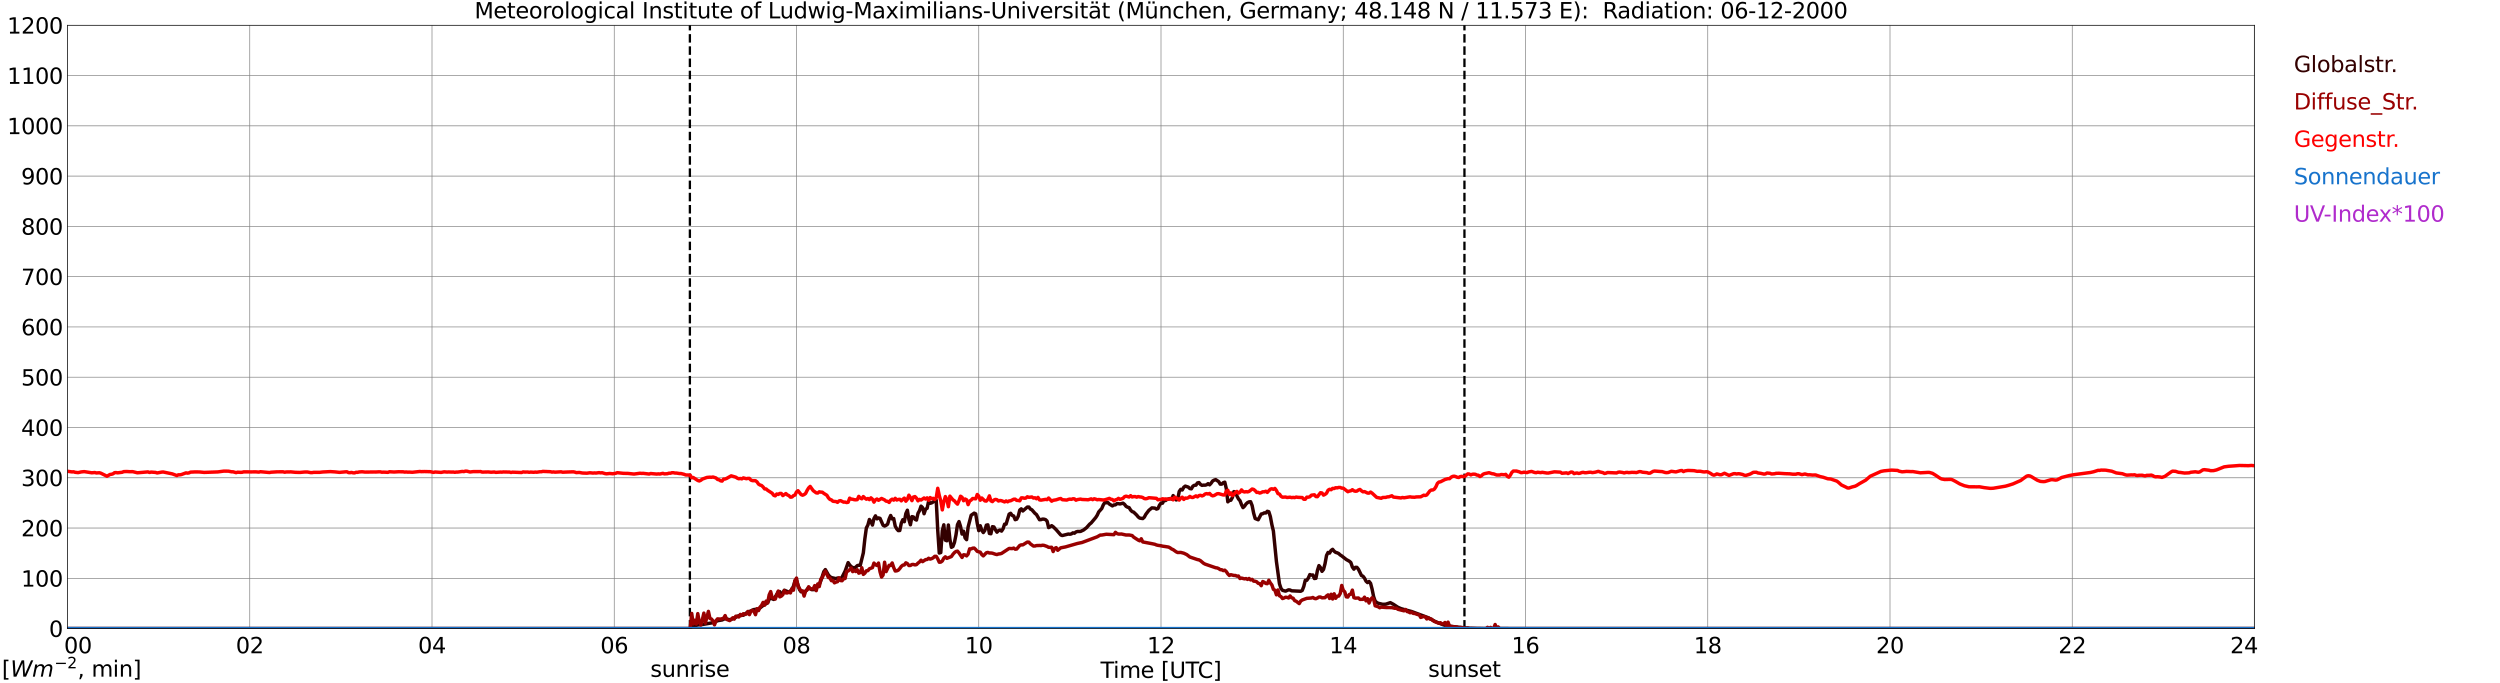 <?xml version="1.0" encoding="utf-8" standalone="no"?>
<!DOCTYPE svg PUBLIC "-//W3C//DTD SVG 1.1//EN"
  "http://www.w3.org/Graphics/SVG/1.1/DTD/svg11.dtd">
<svg xmlns:xlink="http://www.w3.org/1999/xlink" width="1085.4pt" height="296.64pt" viewBox="0 0 1085.4 296.64" xmlns="http://www.w3.org/2000/svg" version="1.1">
 <defs>
  <style type="text/css">*{stroke-linejoin: round; stroke-linecap: butt}</style>
 </defs>
 <g id="figure_1">
  <g id="patch_1">
   <path d="M 0 296.64 
L 1085.4 296.64 
L 1085.4 0 
L 0 0 
z
" style="fill: #ffffff"/>
  </g>
  <g id="axes_1">
   <g id="patch_2">
    <path d="M 29.306 272.909 
L 978.814 272.909 
L 978.814 10.976 
L 29.306 10.976 
z
" style="fill: #ffffff"/>
   </g>
   <g id="patch_3">
    <path d="M 978.814 272.909 
L 978.814 272.909 
L 978.814 10.976 
L 978.814 10.976 
z
" clip-path="url(#p07767bd9b8)" style="fill: #d3d3d3; opacity: 0.25; stroke: #d3d3d3; stroke-linejoin: miter"/>
   </g>
   <g id="matplotlib.axis_1">
    <g id="xtick_1">
     <g id="line2d_1">
      <path d="M 29.306 272.909 
L 29.306 10.976 
" clip-path="url(#p07767bd9b8)" style="fill: none; stroke: #808080; stroke-width: 0.3; stroke-linecap: square"/>
     </g>
     <g id="line2d_2"/>
     <g id="text_1">
      <!--    00 -->
      <g transform="translate(18.733 283.627) scale(0.095 -0.095)">
       <defs>
        <path id="DejaVuSans-20" transform="scale(0.016)"/>
        <path id="DejaVuSans-30" d="M 2034 4250 
Q 1547 4250 1301 3770 
Q 1056 3291 1056 2328 
Q 1056 1369 1301 889 
Q 1547 409 2034 409 
Q 2525 409 2770 889 
Q 3016 1369 3016 2328 
Q 3016 3291 2770 3770 
Q 2525 4250 2034 4250 
z
M 2034 4750 
Q 2819 4750 3233 4129 
Q 3647 3509 3647 2328 
Q 3647 1150 3233 529 
Q 2819 -91 2034 -91 
Q 1250 -91 836 529 
Q 422 1150 422 2328 
Q 422 3509 836 4129 
Q 1250 4750 2034 4750 
z
" transform="scale(0.016)"/>
       </defs>
       <use xlink:href="#DejaVuSans-20"/>
       <use xlink:href="#DejaVuSans-20" transform="translate(31.787 0)"/>
       <use xlink:href="#DejaVuSans-20" transform="translate(63.574 0)"/>
       <use xlink:href="#DejaVuSans-30" transform="translate(95.361 0)"/>
       <use xlink:href="#DejaVuSans-30" transform="translate(158.984 0)"/>
      </g>
     </g>
    </g>
    <g id="xtick_2">
     <g id="line2d_3">
      <path d="M 108.431 272.909 
L 108.431 10.976 
" clip-path="url(#p07767bd9b8)" style="fill: none; stroke: #808080; stroke-width: 0.3; stroke-linecap: square"/>
     </g>
     <g id="line2d_4"/>
     <g id="text_2">
      <!-- 02 -->
      <g transform="translate(102.387 283.627) scale(0.095 -0.095)">
       <defs>
        <path id="DejaVuSans-32" d="M 1228 531 
L 3431 531 
L 3431 0 
L 469 0 
L 469 531 
Q 828 903 1448 1529 
Q 2069 2156 2228 2338 
Q 2531 2678 2651 2914 
Q 2772 3150 2772 3378 
Q 2772 3750 2511 3984 
Q 2250 4219 1831 4219 
Q 1534 4219 1204 4116 
Q 875 4013 500 3803 
L 500 4441 
Q 881 4594 1212 4672 
Q 1544 4750 1819 4750 
Q 2544 4750 2975 4387 
Q 3406 4025 3406 3419 
Q 3406 3131 3298 2873 
Q 3191 2616 2906 2266 
Q 2828 2175 2409 1742 
Q 1991 1309 1228 531 
z
" transform="scale(0.016)"/>
       </defs>
       <use xlink:href="#DejaVuSans-30"/>
       <use xlink:href="#DejaVuSans-32" transform="translate(63.623 0)"/>
      </g>
     </g>
    </g>
    <g id="xtick_3">
     <g id="line2d_5">
      <path d="M 187.557 272.909 
L 187.557 10.976 
" clip-path="url(#p07767bd9b8)" style="fill: none; stroke: #808080; stroke-width: 0.3; stroke-linecap: square"/>
     </g>
     <g id="line2d_6"/>
     <g id="text_3">
      <!-- 04 -->
      <g transform="translate(181.513 283.627) scale(0.095 -0.095)">
       <defs>
        <path id="DejaVuSans-34" d="M 2419 4116 
L 825 1625 
L 2419 1625 
L 2419 4116 
z
M 2253 4666 
L 3047 4666 
L 3047 1625 
L 3713 1625 
L 3713 1100 
L 3047 1100 
L 3047 0 
L 2419 0 
L 2419 1100 
L 313 1100 
L 313 1709 
L 2253 4666 
z
" transform="scale(0.016)"/>
       </defs>
       <use xlink:href="#DejaVuSans-30"/>
       <use xlink:href="#DejaVuSans-34" transform="translate(63.623 0)"/>
      </g>
     </g>
    </g>
    <g id="xtick_4">
     <g id="line2d_7">
      <path d="M 266.683 272.909 
L 266.683 10.976 
" clip-path="url(#p07767bd9b8)" style="fill: none; stroke: #808080; stroke-width: 0.3; stroke-linecap: square"/>
     </g>
     <g id="line2d_8"/>
     <g id="text_4">
      <!-- 06 -->
      <g transform="translate(260.638 283.627) scale(0.095 -0.095)">
       <defs>
        <path id="DejaVuSans-36" d="M 2113 2584 
Q 1688 2584 1439 2293 
Q 1191 2003 1191 1497 
Q 1191 994 1439 701 
Q 1688 409 2113 409 
Q 2538 409 2786 701 
Q 3034 994 3034 1497 
Q 3034 2003 2786 2293 
Q 2538 2584 2113 2584 
z
M 3366 4563 
L 3366 3988 
Q 3128 4100 2886 4159 
Q 2644 4219 2406 4219 
Q 1781 4219 1451 3797 
Q 1122 3375 1075 2522 
Q 1259 2794 1537 2939 
Q 1816 3084 2150 3084 
Q 2853 3084 3261 2657 
Q 3669 2231 3669 1497 
Q 3669 778 3244 343 
Q 2819 -91 2113 -91 
Q 1303 -91 875 529 
Q 447 1150 447 2328 
Q 447 3434 972 4092 
Q 1497 4750 2381 4750 
Q 2619 4750 2861 4703 
Q 3103 4656 3366 4563 
z
" transform="scale(0.016)"/>
       </defs>
       <use xlink:href="#DejaVuSans-30"/>
       <use xlink:href="#DejaVuSans-36" transform="translate(63.623 0)"/>
      </g>
     </g>
    </g>
    <g id="xtick_5">
     <g id="line2d_9">
      <path d="M 345.808 272.909 
L 345.808 10.976 
" clip-path="url(#p07767bd9b8)" style="fill: none; stroke: #808080; stroke-width: 0.3; stroke-linecap: square"/>
     </g>
     <g id="line2d_10"/>
     <g id="text_5">
      <!-- 08 -->
      <g transform="translate(339.764 283.627) scale(0.095 -0.095)">
       <defs>
        <path id="DejaVuSans-38" d="M 2034 2216 
Q 1584 2216 1326 1975 
Q 1069 1734 1069 1313 
Q 1069 891 1326 650 
Q 1584 409 2034 409 
Q 2484 409 2743 651 
Q 3003 894 3003 1313 
Q 3003 1734 2745 1975 
Q 2488 2216 2034 2216 
z
M 1403 2484 
Q 997 2584 770 2862 
Q 544 3141 544 3541 
Q 544 4100 942 4425 
Q 1341 4750 2034 4750 
Q 2731 4750 3128 4425 
Q 3525 4100 3525 3541 
Q 3525 3141 3298 2862 
Q 3072 2584 2669 2484 
Q 3125 2378 3379 2068 
Q 3634 1759 3634 1313 
Q 3634 634 3220 271 
Q 2806 -91 2034 -91 
Q 1263 -91 848 271 
Q 434 634 434 1313 
Q 434 1759 690 2068 
Q 947 2378 1403 2484 
z
M 1172 3481 
Q 1172 3119 1398 2916 
Q 1625 2713 2034 2713 
Q 2441 2713 2670 2916 
Q 2900 3119 2900 3481 
Q 2900 3844 2670 4047 
Q 2441 4250 2034 4250 
Q 1625 4250 1398 4047 
Q 1172 3844 1172 3481 
z
" transform="scale(0.016)"/>
       </defs>
       <use xlink:href="#DejaVuSans-30"/>
       <use xlink:href="#DejaVuSans-38" transform="translate(63.623 0)"/>
      </g>
     </g>
    </g>
    <g id="xtick_6">
     <g id="line2d_11">
      <path d="M 424.934 272.909 
L 424.934 10.976 
" clip-path="url(#p07767bd9b8)" style="fill: none; stroke: #808080; stroke-width: 0.3; stroke-linecap: square"/>
     </g>
     <g id="line2d_12"/>
     <g id="text_6">
      <!-- 10 -->
      <g transform="translate(418.89 283.627) scale(0.095 -0.095)">
       <defs>
        <path id="DejaVuSans-31" d="M 794 531 
L 1825 531 
L 1825 4091 
L 703 3866 
L 703 4441 
L 1819 4666 
L 2450 4666 
L 2450 531 
L 3481 531 
L 3481 0 
L 794 0 
L 794 531 
z
" transform="scale(0.016)"/>
       </defs>
       <use xlink:href="#DejaVuSans-31"/>
       <use xlink:href="#DejaVuSans-30" transform="translate(63.623 0)"/>
      </g>
     </g>
    </g>
    <g id="xtick_7">
     <g id="line2d_13">
      <path d="M 504.06 272.909 
L 504.06 10.976 
" clip-path="url(#p07767bd9b8)" style="fill: none; stroke: #808080; stroke-width: 0.3; stroke-linecap: square"/>
     </g>
     <g id="line2d_14"/>
     <g id="text_7">
      <!-- 12 -->
      <g transform="translate(498.015 283.627) scale(0.095 -0.095)">
       <use xlink:href="#DejaVuSans-31"/>
       <use xlink:href="#DejaVuSans-32" transform="translate(63.623 0)"/>
      </g>
     </g>
    </g>
    <g id="xtick_8">
     <g id="line2d_15">
      <path d="M 583.185 272.909 
L 583.185 10.976 
" clip-path="url(#p07767bd9b8)" style="fill: none; stroke: #808080; stroke-width: 0.3; stroke-linecap: square"/>
     </g>
     <g id="line2d_16"/>
     <g id="text_8">
      <!-- 14 -->
      <g transform="translate(577.141 283.627) scale(0.095 -0.095)">
       <use xlink:href="#DejaVuSans-31"/>
       <use xlink:href="#DejaVuSans-34" transform="translate(63.623 0)"/>
      </g>
     </g>
    </g>
    <g id="xtick_9">
     <g id="line2d_17">
      <path d="M 662.311 272.909 
L 662.311 10.976 
" clip-path="url(#p07767bd9b8)" style="fill: none; stroke: #808080; stroke-width: 0.3; stroke-linecap: square"/>
     </g>
     <g id="line2d_18"/>
     <g id="text_9">
      <!-- 16 -->
      <g transform="translate(656.267 283.627) scale(0.095 -0.095)">
       <use xlink:href="#DejaVuSans-31"/>
       <use xlink:href="#DejaVuSans-36" transform="translate(63.623 0)"/>
      </g>
     </g>
    </g>
    <g id="xtick_10">
     <g id="line2d_19">
      <path d="M 741.437 272.909 
L 741.437 10.976 
" clip-path="url(#p07767bd9b8)" style="fill: none; stroke: #808080; stroke-width: 0.3; stroke-linecap: square"/>
     </g>
     <g id="line2d_20"/>
     <g id="text_10">
      <!-- 18 -->
      <g transform="translate(735.392 283.627) scale(0.095 -0.095)">
       <use xlink:href="#DejaVuSans-31"/>
       <use xlink:href="#DejaVuSans-38" transform="translate(63.623 0)"/>
      </g>
     </g>
    </g>
    <g id="xtick_11">
     <g id="line2d_21">
      <path d="M 820.562 272.909 
L 820.562 10.976 
" clip-path="url(#p07767bd9b8)" style="fill: none; stroke: #808080; stroke-width: 0.3; stroke-linecap: square"/>
     </g>
     <g id="line2d_22"/>
     <g id="text_11">
      <!-- 20 -->
      <g transform="translate(814.518 283.627) scale(0.095 -0.095)">
       <use xlink:href="#DejaVuSans-32"/>
       <use xlink:href="#DejaVuSans-30" transform="translate(63.623 0)"/>
      </g>
     </g>
    </g>
    <g id="xtick_12">
     <g id="line2d_23">
      <path d="M 899.688 272.909 
L 899.688 10.976 
" clip-path="url(#p07767bd9b8)" style="fill: none; stroke: #808080; stroke-width: 0.3; stroke-linecap: square"/>
     </g>
     <g id="line2d_24"/>
     <g id="text_12">
      <!-- 22 -->
      <g transform="translate(893.644 283.627) scale(0.095 -0.095)">
       <use xlink:href="#DejaVuSans-32"/>
       <use xlink:href="#DejaVuSans-32" transform="translate(63.623 0)"/>
      </g>
     </g>
    </g>
    <g id="xtick_13">
     <g id="line2d_25">
      <path d="M 978.814 272.909 
L 978.814 10.976 
" clip-path="url(#p07767bd9b8)" style="fill: none; stroke: #808080; stroke-width: 0.3; stroke-linecap: square"/>
     </g>
     <g id="line2d_26"/>
     <g id="text_13">
      <!-- 24    -->
      <g transform="translate(968.241 283.627) scale(0.095 -0.095)">
       <use xlink:href="#DejaVuSans-32"/>
       <use xlink:href="#DejaVuSans-34" transform="translate(63.623 0)"/>
       <use xlink:href="#DejaVuSans-20" transform="translate(127.246 0)"/>
       <use xlink:href="#DejaVuSans-20" transform="translate(159.033 0)"/>
       <use xlink:href="#DejaVuSans-20" transform="translate(190.82 0)"/>
      </g>
     </g>
    </g>
    <g id="text_14">
     <!-- Time [UTC] -->
     <g transform="translate(477.806 294.322) scale(0.095 -0.095)">
      <defs>
       <path id="DejaVuSans-54" d="M -19 4666 
L 3928 4666 
L 3928 4134 
L 2272 4134 
L 2272 0 
L 1638 0 
L 1638 4134 
L -19 4134 
L -19 4666 
z
" transform="scale(0.016)"/>
       <path id="DejaVuSans-69" d="M 603 3500 
L 1178 3500 
L 1178 0 
L 603 0 
L 603 3500 
z
M 603 4863 
L 1178 4863 
L 1178 4134 
L 603 4134 
L 603 4863 
z
" transform="scale(0.016)"/>
       <path id="DejaVuSans-6d" d="M 3328 2828 
Q 3544 3216 3844 3400 
Q 4144 3584 4550 3584 
Q 5097 3584 5394 3201 
Q 5691 2819 5691 2113 
L 5691 0 
L 5113 0 
L 5113 2094 
Q 5113 2597 4934 2840 
Q 4756 3084 4391 3084 
Q 3944 3084 3684 2787 
Q 3425 2491 3425 1978 
L 3425 0 
L 2847 0 
L 2847 2094 
Q 2847 2600 2669 2842 
Q 2491 3084 2119 3084 
Q 1678 3084 1418 2786 
Q 1159 2488 1159 1978 
L 1159 0 
L 581 0 
L 581 3500 
L 1159 3500 
L 1159 2956 
Q 1356 3278 1631 3431 
Q 1906 3584 2284 3584 
Q 2666 3584 2933 3390 
Q 3200 3197 3328 2828 
z
" transform="scale(0.016)"/>
       <path id="DejaVuSans-65" d="M 3597 1894 
L 3597 1613 
L 953 1613 
Q 991 1019 1311 708 
Q 1631 397 2203 397 
Q 2534 397 2845 478 
Q 3156 559 3463 722 
L 3463 178 
Q 3153 47 2828 -22 
Q 2503 -91 2169 -91 
Q 1331 -91 842 396 
Q 353 884 353 1716 
Q 353 2575 817 3079 
Q 1281 3584 2069 3584 
Q 2775 3584 3186 3129 
Q 3597 2675 3597 1894 
z
M 3022 2063 
Q 3016 2534 2758 2815 
Q 2500 3097 2075 3097 
Q 1594 3097 1305 2825 
Q 1016 2553 972 2059 
L 3022 2063 
z
" transform="scale(0.016)"/>
       <path id="DejaVuSans-5b" d="M 550 4863 
L 1875 4863 
L 1875 4416 
L 1125 4416 
L 1125 -397 
L 1875 -397 
L 1875 -844 
L 550 -844 
L 550 4863 
z
" transform="scale(0.016)"/>
       <path id="DejaVuSans-55" d="M 556 4666 
L 1191 4666 
L 1191 1831 
Q 1191 1081 1462 751 
Q 1734 422 2344 422 
Q 2950 422 3222 751 
Q 3494 1081 3494 1831 
L 3494 4666 
L 4128 4666 
L 4128 1753 
Q 4128 841 3676 375 
Q 3225 -91 2344 -91 
Q 1459 -91 1007 375 
Q 556 841 556 1753 
L 556 4666 
z
" transform="scale(0.016)"/>
       <path id="DejaVuSans-43" d="M 4122 4306 
L 4122 3641 
Q 3803 3938 3442 4084 
Q 3081 4231 2675 4231 
Q 1875 4231 1450 3742 
Q 1025 3253 1025 2328 
Q 1025 1406 1450 917 
Q 1875 428 2675 428 
Q 3081 428 3442 575 
Q 3803 722 4122 1019 
L 4122 359 
Q 3791 134 3420 21 
Q 3050 -91 2638 -91 
Q 1578 -91 968 557 
Q 359 1206 359 2328 
Q 359 3453 968 4101 
Q 1578 4750 2638 4750 
Q 3056 4750 3426 4639 
Q 3797 4528 4122 4306 
z
" transform="scale(0.016)"/>
       <path id="DejaVuSans-5d" d="M 1947 4863 
L 1947 -844 
L 622 -844 
L 622 -397 
L 1369 -397 
L 1369 4416 
L 622 4416 
L 622 4863 
L 1947 4863 
z
" transform="scale(0.016)"/>
      </defs>
      <use xlink:href="#DejaVuSans-54"/>
      <use xlink:href="#DejaVuSans-69" transform="translate(57.959 0)"/>
      <use xlink:href="#DejaVuSans-6d" transform="translate(85.742 0)"/>
      <use xlink:href="#DejaVuSans-65" transform="translate(183.154 0)"/>
      <use xlink:href="#DejaVuSans-20" transform="translate(244.678 0)"/>
      <use xlink:href="#DejaVuSans-5b" transform="translate(276.465 0)"/>
      <use xlink:href="#DejaVuSans-55" transform="translate(315.479 0)"/>
      <use xlink:href="#DejaVuSans-54" transform="translate(388.672 0)"/>
      <use xlink:href="#DejaVuSans-43" transform="translate(443.881 0)"/>
      <use xlink:href="#DejaVuSans-5d" transform="translate(513.705 0)"/>
     </g>
    </g>
   </g>
   <g id="matplotlib.axis_2">
    <g id="ytick_1">
     <g id="line2d_27">
      <path d="M 29.306 272.909 
L 978.814 272.909 
" clip-path="url(#p07767bd9b8)" style="fill: none; stroke: #808080; stroke-width: 0.3; stroke-linecap: square"/>
     </g>
     <g id="line2d_28"/>
     <g id="text_15">
      <!-- 0 -->
      <g transform="translate(21.261 276.518) scale(0.095 -0.095)">
       <use xlink:href="#DejaVuSans-30"/>
      </g>
     </g>
    </g>
    <g id="ytick_2">
     <g id="line2d_29">
      <path d="M 29.306 251.081 
L 978.814 251.081 
" clip-path="url(#p07767bd9b8)" style="fill: none; stroke: #808080; stroke-width: 0.3; stroke-linecap: square"/>
     </g>
     <g id="line2d_30"/>
     <g id="text_16">
      <!-- 100 -->
      <g transform="translate(9.173 254.69) scale(0.095 -0.095)">
       <use xlink:href="#DejaVuSans-31"/>
       <use xlink:href="#DejaVuSans-30" transform="translate(63.623 0)"/>
       <use xlink:href="#DejaVuSans-30" transform="translate(127.246 0)"/>
      </g>
     </g>
    </g>
    <g id="ytick_3">
     <g id="line2d_31">
      <path d="M 29.306 229.253 
L 978.814 229.253 
" clip-path="url(#p07767bd9b8)" style="fill: none; stroke: #808080; stroke-width: 0.3; stroke-linecap: square"/>
     </g>
     <g id="line2d_32"/>
     <g id="text_17">
      <!-- 200 -->
      <g transform="translate(9.173 232.863) scale(0.095 -0.095)">
       <use xlink:href="#DejaVuSans-32"/>
       <use xlink:href="#DejaVuSans-30" transform="translate(63.623 0)"/>
       <use xlink:href="#DejaVuSans-30" transform="translate(127.246 0)"/>
      </g>
     </g>
    </g>
    <g id="ytick_4">
     <g id="line2d_33">
      <path d="M 29.306 207.426 
L 978.814 207.426 
" clip-path="url(#p07767bd9b8)" style="fill: none; stroke: #808080; stroke-width: 0.3; stroke-linecap: square"/>
     </g>
     <g id="line2d_34"/>
     <g id="text_18">
      <!-- 300 -->
      <g transform="translate(9.173 211.035) scale(0.095 -0.095)">
       <defs>
        <path id="DejaVuSans-33" d="M 2597 2516 
Q 3050 2419 3304 2112 
Q 3559 1806 3559 1356 
Q 3559 666 3084 287 
Q 2609 -91 1734 -91 
Q 1441 -91 1130 -33 
Q 819 25 488 141 
L 488 750 
Q 750 597 1062 519 
Q 1375 441 1716 441 
Q 2309 441 2620 675 
Q 2931 909 2931 1356 
Q 2931 1769 2642 2001 
Q 2353 2234 1838 2234 
L 1294 2234 
L 1294 2753 
L 1863 2753 
Q 2328 2753 2575 2939 
Q 2822 3125 2822 3475 
Q 2822 3834 2567 4026 
Q 2313 4219 1838 4219 
Q 1578 4219 1281 4162 
Q 984 4106 628 3988 
L 628 4550 
Q 988 4650 1302 4700 
Q 1616 4750 1894 4750 
Q 2613 4750 3031 4423 
Q 3450 4097 3450 3541 
Q 3450 3153 3228 2886 
Q 3006 2619 2597 2516 
z
" transform="scale(0.016)"/>
       </defs>
       <use xlink:href="#DejaVuSans-33"/>
       <use xlink:href="#DejaVuSans-30" transform="translate(63.623 0)"/>
       <use xlink:href="#DejaVuSans-30" transform="translate(127.246 0)"/>
      </g>
     </g>
    </g>
    <g id="ytick_5">
     <g id="line2d_35">
      <path d="M 29.306 185.598 
L 978.814 185.598 
" clip-path="url(#p07767bd9b8)" style="fill: none; stroke: #808080; stroke-width: 0.3; stroke-linecap: square"/>
     </g>
     <g id="line2d_36"/>
     <g id="text_19">
      <!-- 400 -->
      <g transform="translate(9.173 189.207) scale(0.095 -0.095)">
       <use xlink:href="#DejaVuSans-34"/>
       <use xlink:href="#DejaVuSans-30" transform="translate(63.623 0)"/>
       <use xlink:href="#DejaVuSans-30" transform="translate(127.246 0)"/>
      </g>
     </g>
    </g>
    <g id="ytick_6">
     <g id="line2d_37">
      <path d="M 29.306 163.77 
L 978.814 163.77 
" clip-path="url(#p07767bd9b8)" style="fill: none; stroke: #808080; stroke-width: 0.3; stroke-linecap: square"/>
     </g>
     <g id="line2d_38"/>
     <g id="text_20">
      <!-- 500 -->
      <g transform="translate(9.173 167.379) scale(0.095 -0.095)">
       <defs>
        <path id="DejaVuSans-35" d="M 691 4666 
L 3169 4666 
L 3169 4134 
L 1269 4134 
L 1269 2991 
Q 1406 3038 1543 3061 
Q 1681 3084 1819 3084 
Q 2600 3084 3056 2656 
Q 3513 2228 3513 1497 
Q 3513 744 3044 326 
Q 2575 -91 1722 -91 
Q 1428 -91 1123 -41 
Q 819 9 494 109 
L 494 744 
Q 775 591 1075 516 
Q 1375 441 1709 441 
Q 2250 441 2565 725 
Q 2881 1009 2881 1497 
Q 2881 1984 2565 2268 
Q 2250 2553 1709 2553 
Q 1456 2553 1204 2497 
Q 953 2441 691 2322 
L 691 4666 
z
" transform="scale(0.016)"/>
       </defs>
       <use xlink:href="#DejaVuSans-35"/>
       <use xlink:href="#DejaVuSans-30" transform="translate(63.623 0)"/>
       <use xlink:href="#DejaVuSans-30" transform="translate(127.246 0)"/>
      </g>
     </g>
    </g>
    <g id="ytick_7">
     <g id="line2d_39">
      <path d="M 29.306 141.942 
L 978.814 141.942 
" clip-path="url(#p07767bd9b8)" style="fill: none; stroke: #808080; stroke-width: 0.3; stroke-linecap: square"/>
     </g>
     <g id="line2d_40"/>
     <g id="text_21">
      <!-- 600 -->
      <g transform="translate(9.173 145.551) scale(0.095 -0.095)">
       <use xlink:href="#DejaVuSans-36"/>
       <use xlink:href="#DejaVuSans-30" transform="translate(63.623 0)"/>
       <use xlink:href="#DejaVuSans-30" transform="translate(127.246 0)"/>
      </g>
     </g>
    </g>
    <g id="ytick_8">
     <g id="line2d_41">
      <path d="M 29.306 120.114 
L 978.814 120.114 
" clip-path="url(#p07767bd9b8)" style="fill: none; stroke: #808080; stroke-width: 0.3; stroke-linecap: square"/>
     </g>
     <g id="line2d_42"/>
     <g id="text_22">
      <!-- 700 -->
      <g transform="translate(9.173 123.724) scale(0.095 -0.095)">
       <defs>
        <path id="DejaVuSans-37" d="M 525 4666 
L 3525 4666 
L 3525 4397 
L 1831 0 
L 1172 0 
L 2766 4134 
L 525 4134 
L 525 4666 
z
" transform="scale(0.016)"/>
       </defs>
       <use xlink:href="#DejaVuSans-37"/>
       <use xlink:href="#DejaVuSans-30" transform="translate(63.623 0)"/>
       <use xlink:href="#DejaVuSans-30" transform="translate(127.246 0)"/>
      </g>
     </g>
    </g>
    <g id="ytick_9">
     <g id="line2d_43">
      <path d="M 29.306 98.287 
L 978.814 98.287 
" clip-path="url(#p07767bd9b8)" style="fill: none; stroke: #808080; stroke-width: 0.3; stroke-linecap: square"/>
     </g>
     <g id="line2d_44"/>
     <g id="text_23">
      <!-- 800 -->
      <g transform="translate(9.173 101.896) scale(0.095 -0.095)">
       <use xlink:href="#DejaVuSans-38"/>
       <use xlink:href="#DejaVuSans-30" transform="translate(63.623 0)"/>
       <use xlink:href="#DejaVuSans-30" transform="translate(127.246 0)"/>
      </g>
     </g>
    </g>
    <g id="ytick_10">
     <g id="line2d_45">
      <path d="M 29.306 76.459 
L 978.814 76.459 
" clip-path="url(#p07767bd9b8)" style="fill: none; stroke: #808080; stroke-width: 0.3; stroke-linecap: square"/>
     </g>
     <g id="line2d_46"/>
     <g id="text_24">
      <!-- 900 -->
      <g transform="translate(9.173 80.068) scale(0.095 -0.095)">
       <defs>
        <path id="DejaVuSans-39" d="M 703 97 
L 703 672 
Q 941 559 1184 500 
Q 1428 441 1663 441 
Q 2288 441 2617 861 
Q 2947 1281 2994 2138 
Q 2813 1869 2534 1725 
Q 2256 1581 1919 1581 
Q 1219 1581 811 2004 
Q 403 2428 403 3163 
Q 403 3881 828 4315 
Q 1253 4750 1959 4750 
Q 2769 4750 3195 4129 
Q 3622 3509 3622 2328 
Q 3622 1225 3098 567 
Q 2575 -91 1691 -91 
Q 1453 -91 1209 -44 
Q 966 3 703 97 
z
M 1959 2075 
Q 2384 2075 2632 2365 
Q 2881 2656 2881 3163 
Q 2881 3666 2632 3958 
Q 2384 4250 1959 4250 
Q 1534 4250 1286 3958 
Q 1038 3666 1038 3163 
Q 1038 2656 1286 2365 
Q 1534 2075 1959 2075 
z
" transform="scale(0.016)"/>
       </defs>
       <use xlink:href="#DejaVuSans-39"/>
       <use xlink:href="#DejaVuSans-30" transform="translate(63.623 0)"/>
       <use xlink:href="#DejaVuSans-30" transform="translate(127.246 0)"/>
      </g>
     </g>
    </g>
    <g id="ytick_11">
     <g id="line2d_47">
      <path d="M 29.306 54.631 
L 978.814 54.631 
" clip-path="url(#p07767bd9b8)" style="fill: none; stroke: #808080; stroke-width: 0.3; stroke-linecap: square"/>
     </g>
     <g id="line2d_48"/>
     <g id="text_25">
      <!-- 1000 -->
      <g transform="translate(3.128 58.24) scale(0.095 -0.095)">
       <use xlink:href="#DejaVuSans-31"/>
       <use xlink:href="#DejaVuSans-30" transform="translate(63.623 0)"/>
       <use xlink:href="#DejaVuSans-30" transform="translate(127.246 0)"/>
       <use xlink:href="#DejaVuSans-30" transform="translate(190.869 0)"/>
      </g>
     </g>
    </g>
    <g id="ytick_12">
     <g id="line2d_49">
      <path d="M 29.306 32.803 
L 978.814 32.803 
" clip-path="url(#p07767bd9b8)" style="fill: none; stroke: #808080; stroke-width: 0.3; stroke-linecap: square"/>
     </g>
     <g id="line2d_50"/>
     <g id="text_26">
      <!-- 1100 -->
      <g transform="translate(3.128 36.413) scale(0.095 -0.095)">
       <use xlink:href="#DejaVuSans-31"/>
       <use xlink:href="#DejaVuSans-31" transform="translate(63.623 0)"/>
       <use xlink:href="#DejaVuSans-30" transform="translate(127.246 0)"/>
       <use xlink:href="#DejaVuSans-30" transform="translate(190.869 0)"/>
      </g>
     </g>
    </g>
    <g id="ytick_13">
     <g id="line2d_51">
      <path d="M 29.306 10.976 
L 978.814 10.976 
" clip-path="url(#p07767bd9b8)" style="fill: none; stroke: #808080; stroke-width: 0.3; stroke-linecap: square"/>
     </g>
     <g id="line2d_52"/>
     <g id="text_27">
      <!-- 1200 -->
      <g transform="translate(3.128 14.585) scale(0.095 -0.095)">
       <use xlink:href="#DejaVuSans-31"/>
       <use xlink:href="#DejaVuSans-32" transform="translate(63.623 0)"/>
       <use xlink:href="#DejaVuSans-30" transform="translate(127.246 0)"/>
       <use xlink:href="#DejaVuSans-30" transform="translate(190.869 0)"/>
      </g>
     </g>
    </g>
   </g>
   <g id="line2d_53">
    <path d="M 299.52 272.909 
L 299.52 10.976 
" clip-path="url(#p07767bd9b8)" style="fill: none; stroke-dasharray: 3.7,1.6; stroke-dashoffset: 0; stroke: #000000"/>
   </g>
   <g id="line2d_54">
    <path d="M 635.804 272.909 
L 635.804 10.976 
" clip-path="url(#p07767bd9b8)" style="fill: none; stroke-dasharray: 3.7,1.6; stroke-dashoffset: 0; stroke: #000000"/>
   </g>
   <g id="line2d_55">
    <path d="M 29.306 272.909 
L 299.652 272.909 
L 300.311 271.765 
L 302.289 271.512 
L 302.949 271.346 
L 304.927 271.141 
L 309.543 270.353 
L 310.202 270.132 
L 311.521 269.495 
L 313.499 269.165 
L 314.818 268.55 
L 316.796 269.061 
L 317.455 268.906 
L 318.774 268.246 
L 319.433 268.015 
L 320.093 267.57 
L 320.752 267.33 
L 321.411 267.29 
L 322.071 267.14 
L 322.73 267.114 
L 324.708 265.651 
L 326.027 265.263 
L 326.686 264.878 
L 327.346 264.636 
L 329.324 264.44 
L 331.961 262.375 
L 332.621 262.111 
L 333.28 261.724 
L 333.94 260.262 
L 334.599 259.256 
L 335.258 259.985 
L 335.918 260.251 
L 337.896 256.981 
L 338.555 256.876 
L 339.215 258.173 
L 339.874 257.45 
L 340.533 256.245 
L 342.512 257.097 
L 343.171 256.588 
L 343.83 255.783 
L 344.49 254.484 
L 345.149 252.151 
L 345.808 251.98 
L 347.127 256.003 
L 347.787 256.929 
L 348.446 256.87 
L 349.105 257.405 
L 350.424 255.89 
L 351.083 255.084 
L 352.402 256.016 
L 353.721 255.957 
L 354.38 255.482 
L 355.04 254.349 
L 355.699 253.737 
L 356.359 252.22 
L 357.677 248.174 
L 358.337 247.3 
L 359.655 249.636 
L 360.315 250.354 
L 360.974 250.769 
L 362.293 251.072 
L 362.952 251.219 
L 363.612 250.954 
L 364.93 251.151 
L 365.59 250.577 
L 366.909 247.977 
L 368.227 244.273 
L 368.887 245.297 
L 369.546 245.995 
L 370.206 246.395 
L 370.865 246.536 
L 371.524 246.259 
L 372.184 245.589 
L 372.843 245.404 
L 373.502 245.41 
L 374.821 240.032 
L 375.481 233.977 
L 376.14 229.207 
L 376.799 227.972 
L 377.459 225.547 
L 378.118 226.448 
L 378.777 227.957 
L 379.437 225.132 
L 380.096 223.964 
L 380.756 225.268 
L 381.415 224.862 
L 382.074 225.06 
L 383.393 228.048 
L 384.053 228.398 
L 384.712 228.07 
L 385.371 227.566 
L 386.031 225.309 
L 386.69 223.814 
L 387.349 225.294 
L 388.009 225.134 
L 388.668 228.43 
L 389.328 229.609 
L 389.987 230.369 
L 390.646 230.325 
L 391.306 227.145 
L 391.965 225.639 
L 392.624 226.507 
L 393.284 222.965 
L 393.943 221.522 
L 394.603 225.558 
L 395.262 227.83 
L 395.921 224.298 
L 396.581 224.451 
L 397.24 225.46 
L 397.899 225.787 
L 398.559 222.864 
L 399.218 221.69 
L 399.878 219.754 
L 400.537 220.376 
L 401.196 223.037 
L 401.856 221.059 
L 402.515 220.688 
L 403.175 217.527 
L 403.834 218.514 
L 404.493 218.318 
L 405.153 217.927 
L 405.812 217.401 
L 406.471 217.172 
L 407.131 230.297 
L 407.79 240.104 
L 408.45 239.892 
L 409.109 230.399 
L 409.768 227.858 
L 410.428 234.514 
L 411.087 234.782 
L 411.746 227.939 
L 412.406 234.136 
L 413.065 237.62 
L 413.725 237.249 
L 414.384 235.511 
L 415.043 232.272 
L 415.703 227.784 
L 416.362 226.448 
L 417.022 228.542 
L 417.681 231.862 
L 418.34 230.631 
L 419 233.549 
L 419.659 234.298 
L 420.318 228.815 
L 421.637 223.702 
L 422.956 222.784 
L 423.615 223.113 
L 424.275 227.188 
L 424.934 230.375 
L 425.593 228.26 
L 426.253 230.238 
L 426.912 231.213 
L 427.572 230.299 
L 428.231 228.003 
L 428.89 227.869 
L 429.55 231.602 
L 430.209 231.733 
L 430.869 228.668 
L 431.528 228.777 
L 432.187 230.063 
L 432.847 231.05 
L 433.506 230.366 
L 434.165 230.12 
L 434.825 230.583 
L 435.484 229.589 
L 436.144 227.575 
L 436.803 227.559 
L 438.122 223.224 
L 438.781 222.856 
L 439.44 223.77 
L 440.1 224.019 
L 440.759 225.623 
L 441.419 225.403 
L 442.078 224.119 
L 442.737 221.435 
L 443.397 220.922 
L 444.056 221.845 
L 446.034 220.136 
L 446.694 220.136 
L 447.353 221.011 
L 448.012 221.345 
L 449.331 222.864 
L 449.991 223.395 
L 451.309 225.639 
L 451.969 225.595 
L 452.628 225.368 
L 453.287 225.405 
L 453.947 225.608 
L 454.606 226.259 
L 455.266 229.059 
L 455.925 228.725 
L 456.584 228.23 
L 457.244 228.686 
L 458.563 229.985 
L 460.541 232.259 
L 461.2 232.514 
L 463.838 231.855 
L 464.497 231.942 
L 465.156 231.798 
L 465.816 231.338 
L 466.475 231.506 
L 467.134 230.958 
L 467.794 230.748 
L 469.113 230.727 
L 470.431 230.107 
L 471.75 229.087 
L 473.069 227.575 
L 473.728 227.055 
L 475.706 224.711 
L 476.366 223.681 
L 477.025 222.247 
L 478.344 220.769 
L 479.003 219.202 
L 479.663 218.191 
L 480.322 218.27 
L 480.981 218.182 
L 481.641 218.833 
L 482.96 219.643 
L 483.619 219.23 
L 484.278 219.184 
L 484.938 218.649 
L 485.597 218.669 
L 486.256 218.8 
L 487.575 218.457 
L 488.235 218.979 
L 488.894 219.83 
L 489.553 220.197 
L 490.213 220.387 
L 490.872 221.467 
L 491.532 222.113 
L 492.191 222.347 
L 493.51 223.626 
L 494.169 224.44 
L 494.828 224.938 
L 496.147 225.143 
L 496.807 224.545 
L 497.466 223.307 
L 498.785 221.572 
L 500.103 220.5 
L 501.422 220.614 
L 502.082 221.031 
L 502.741 220.804 
L 503.4 219.328 
L 504.06 218.414 
L 504.719 218.462 
L 505.379 217.172 
L 506.038 217.322 
L 506.697 216.818 
L 508.016 216.453 
L 508.675 216.687 
L 509.335 215.166 
L 510.654 217.052 
L 511.313 216.809 
L 511.972 213.369 
L 512.632 212.461 
L 513.291 212.719 
L 513.95 211.538 
L 514.61 211.049 
L 515.929 211.488 
L 516.588 212.114 
L 517.247 212.221 
L 517.907 211.069 
L 518.566 210.687 
L 519.226 210.639 
L 519.885 209.669 
L 520.544 209.512 
L 521.204 210.307 
L 521.863 210.722 
L 522.522 210.621 
L 523.182 210.645 
L 523.841 210.481 
L 524.501 209.984 
L 525.16 210.495 
L 525.819 209.783 
L 526.479 208.829 
L 527.138 208.449 
L 527.797 208.238 
L 529.116 209.106 
L 529.776 210.202 
L 530.435 210.18 
L 531.094 209.565 
L 531.754 209.344 
L 532.413 212.147 
L 533.073 217.872 
L 533.732 217.263 
L 534.391 217.178 
L 535.051 215.975 
L 535.71 213.424 
L 536.369 213.712 
L 537.029 215.336 
L 537.688 216.604 
L 538.348 217.353 
L 539.007 219.086 
L 539.666 220.387 
L 540.326 219.749 
L 540.985 218.802 
L 541.644 218.206 
L 542.304 217.879 
L 542.963 217.829 
L 543.623 219.488 
L 544.282 222.801 
L 544.941 225.121 
L 546.26 225.66 
L 547.579 223.159 
L 548.238 223.045 
L 548.898 222.65 
L 549.557 222.712 
L 550.216 221.982 
L 550.876 222.185 
L 551.535 224.266 
L 552.195 227.769 
L 552.854 230.559 
L 554.173 243.799 
L 555.491 253.46 
L 556.151 255.464 
L 556.81 256.3 
L 558.129 256.654 
L 559.448 256.075 
L 560.107 256.163 
L 560.766 256.503 
L 564.723 256.7 
L 565.382 256.333 
L 566.042 254.635 
L 566.701 251.943 
L 567.36 251.937 
L 568.02 250.974 
L 568.679 249.457 
L 569.338 249.693 
L 569.998 249.634 
L 570.657 251.166 
L 571.317 251.072 
L 571.976 247.678 
L 572.635 245.567 
L 573.295 246.403 
L 573.954 248.054 
L 574.613 247.242 
L 575.273 244.742 
L 575.932 241.143 
L 576.592 239.846 
L 577.251 240.126 
L 577.91 238.984 
L 578.57 238.502 
L 579.229 239.303 
L 579.889 239.824 
L 580.548 240.01 
L 581.207 240.329 
L 581.867 240.938 
L 582.526 241.357 
L 584.504 242.922 
L 585.823 243.657 
L 586.482 244.214 
L 587.142 246.168 
L 587.801 247.106 
L 588.46 246.314 
L 589.12 246.327 
L 589.779 247.159 
L 591.098 249.872 
L 591.757 250.173 
L 592.417 251.031 
L 593.076 252.338 
L 593.736 252.936 
L 594.395 252.456 
L 595.054 253.268 
L 595.714 255.811 
L 596.373 259.048 
L 597.032 260.954 
L 597.692 261.556 
L 598.351 261.908 
L 600.329 262.373 
L 601.648 262.318 
L 603.626 261.646 
L 604.945 262.351 
L 606.923 263.663 
L 608.242 264.228 
L 610.22 264.798 
L 612.858 265.494 
L 620.111 268.192 
L 621.429 268.908 
L 622.748 269.65 
L 624.067 270.25 
L 626.705 271.3 
L 628.023 271.667 
L 631.32 272.092 
L 633.298 272.313 
L 637.255 272.717 
L 641.211 272.863 
L 660.333 272.909 
L 978.154 272.909 
L 978.154 272.909 
" clip-path="url(#p07767bd9b8)" style="fill: none; stroke: #330000; stroke-width: 1.5; stroke-linecap: square"/>
   </g>
   <g id="line2d_56">
    <path d="M 29.306 272.909 
L 299.652 272.909 
L 300.311 266.336 
L 300.971 270.881 
L 301.63 269.292 
L 302.289 270.925 
L 302.949 266.417 
L 303.608 270.049 
L 304.267 271.37 
L 304.927 269.045 
L 305.586 266.199 
L 306.246 270.534 
L 307.564 265.442 
L 308.224 268.493 
L 308.883 268.742 
L 309.543 269.569 
L 310.202 271.3 
L 310.861 269.473 
L 311.521 268.687 
L 312.839 268.792 
L 314.158 268.434 
L 314.818 267.264 
L 315.477 268.914 
L 316.796 269.436 
L 317.455 268.947 
L 318.114 268.233 
L 318.774 268.796 
L 319.433 267.537 
L 320.093 267.631 
L 320.752 267.875 
L 321.411 266.76 
L 322.071 267.19 
L 322.73 266.454 
L 323.39 266.766 
L 324.049 266.592 
L 324.708 265.472 
L 325.368 266.849 
L 326.027 265.356 
L 326.686 265.012 
L 327.346 265.463 
L 328.005 266.869 
L 328.665 264.272 
L 329.324 265.092 
L 329.983 263.575 
L 330.643 262.861 
L 331.302 261.541 
L 331.961 262.759 
L 332.621 260.971 
L 333.28 261.722 
L 333.94 258.28 
L 334.599 256.839 
L 335.258 259.581 
L 335.918 259.596 
L 336.577 260.105 
L 337.896 256.608 
L 338.555 259.127 
L 339.215 258.812 
L 339.874 258.182 
L 340.533 256.472 
L 341.193 257.407 
L 341.852 257.444 
L 342.512 257.016 
L 343.171 257.422 
L 343.83 255.573 
L 344.49 256.232 
L 345.149 252.044 
L 345.808 250.974 
L 346.468 254.552 
L 347.787 256.577 
L 348.446 256.523 
L 349.105 258.791 
L 349.765 256.619 
L 350.424 256.141 
L 351.083 254.746 
L 351.743 255.663 
L 353.062 255.639 
L 353.721 254.248 
L 354.38 256.433 
L 355.04 253.528 
L 355.699 254.654 
L 356.359 251.387 
L 357.018 250.793 
L 357.677 249.125 
L 358.337 247.955 
L 359.655 250.725 
L 360.315 250.917 
L 360.974 252.107 
L 361.634 252.033 
L 362.293 253.039 
L 362.952 252.72 
L 363.612 252.541 
L 364.271 250.871 
L 364.93 252.05 
L 365.59 252.129 
L 366.249 251.297 
L 366.909 251.155 
L 367.568 248.134 
L 368.227 247.905 
L 368.887 247.355 
L 369.546 246.58 
L 370.206 248.18 
L 370.865 247.586 
L 371.524 248.134 
L 372.184 247.364 
L 372.843 248.844 
L 373.502 248.593 
L 374.162 246.488 
L 374.821 249.376 
L 375.481 248.844 
L 376.14 247.824 
L 376.799 247.754 
L 377.459 246.94 
L 378.777 246.447 
L 379.437 244.476 
L 380.096 245.192 
L 380.756 245.497 
L 381.415 244.458 
L 382.074 248.254 
L 382.734 250.524 
L 383.393 249.675 
L 384.053 244.098 
L 384.712 248.169 
L 386.031 245.43 
L 386.69 245.522 
L 387.349 244.421 
L 388.009 246.412 
L 388.668 247.901 
L 389.328 247.831 
L 389.987 247.558 
L 390.646 246.844 
L 391.306 245.914 
L 391.965 245.362 
L 392.624 245.275 
L 393.284 244.356 
L 393.943 244.692 
L 394.603 245.524 
L 395.262 245.513 
L 395.921 245.087 
L 396.581 245.063 
L 397.24 245.253 
L 397.899 245.14 
L 398.559 244.474 
L 399.218 243.978 
L 399.878 243.219 
L 400.537 243.841 
L 401.856 242.963 
L 402.515 242.909 
L 403.175 242.37 
L 403.834 242.734 
L 404.493 242.533 
L 405.153 242.182 
L 405.812 241.538 
L 406.471 241.54 
L 407.131 242.632 
L 407.79 244.094 
L 408.45 244.053 
L 409.109 243.548 
L 409.768 242.339 
L 410.428 241.752 
L 411.087 242.415 
L 413.065 241.627 
L 413.725 240.658 
L 414.384 239.912 
L 415.043 239.429 
L 415.703 239.283 
L 416.362 240.06 
L 417.681 242.027 
L 418.34 240.857 
L 419 240.929 
L 419.659 241.348 
L 420.318 240.569 
L 420.978 238.281 
L 421.637 238.325 
L 422.297 237.993 
L 422.956 237.952 
L 423.615 238.569 
L 424.275 239.388 
L 425.593 239.739 
L 426.253 240.767 
L 426.912 241.337 
L 428.231 239.99 
L 428.89 239.829 
L 429.55 240.091 
L 430.209 240.078 
L 430.869 240.178 
L 432.187 240.626 
L 432.847 240.772 
L 433.506 240.514 
L 434.165 240.455 
L 434.825 240.278 
L 438.122 238.113 
L 439.44 238.185 
L 440.1 237.954 
L 440.759 238.443 
L 441.419 238.362 
L 442.737 236.808 
L 443.397 236.548 
L 444.056 236.568 
L 446.034 235.337 
L 446.694 235.387 
L 447.353 236.122 
L 448.672 237.072 
L 449.331 237.063 
L 449.991 236.867 
L 451.309 236.823 
L 451.969 236.86 
L 452.628 236.707 
L 453.287 236.782 
L 454.606 237.253 
L 455.266 237.633 
L 456.584 237.607 
L 457.244 239.458 
L 457.903 238.089 
L 458.563 237.764 
L 459.222 238.919 
L 460.541 237.84 
L 462.519 237.467 
L 467.794 235.948 
L 469.772 235.531 
L 476.366 233.058 
L 477.685 232.298 
L 478.344 232.294 
L 480.322 231.949 
L 483.619 232.132 
L 484.278 231.117 
L 484.938 231.648 
L 485.597 231.877 
L 486.916 231.849 
L 488.894 232.29 
L 490.213 232.266 
L 491.532 232.517 
L 492.191 233.208 
L 494.169 234.488 
L 494.828 234.798 
L 495.488 233.914 
L 496.147 235.293 
L 500.103 236.035 
L 501.422 236.319 
L 502.082 236.603 
L 502.741 236.762 
L 504.06 236.95 
L 504.719 237.116 
L 506.038 237.303 
L 507.357 237.522 
L 508.016 237.864 
L 508.675 238.342 
L 509.335 238.633 
L 510.654 239.578 
L 511.313 239.886 
L 512.632 239.838 
L 513.95 240.178 
L 515.269 240.798 
L 516.588 241.826 
L 519.885 242.946 
L 520.544 243.07 
L 521.204 243.435 
L 522.522 244.541 
L 523.182 244.908 
L 527.797 246.495 
L 528.457 246.582 
L 529.116 246.857 
L 529.776 247.338 
L 530.435 247.359 
L 531.094 247.733 
L 531.754 247.551 
L 532.413 248.167 
L 533.073 249.149 
L 533.732 249.839 
L 534.391 249.52 
L 535.71 249.843 
L 536.369 249.841 
L 537.029 250.16 
L 537.688 250.079 
L 538.348 251.168 
L 539.007 250.974 
L 540.326 251.321 
L 540.985 251.192 
L 541.644 251.563 
L 542.304 251.151 
L 542.963 251.773 
L 543.623 251.546 
L 544.282 252.312 
L 544.941 252.351 
L 545.601 252.581 
L 546.26 253.266 
L 546.919 253.371 
L 547.579 254.277 
L 548.238 252.476 
L 548.898 252.771 
L 549.557 253.327 
L 550.216 253.404 
L 550.876 251.93 
L 551.535 253.109 
L 552.195 253.954 
L 552.854 255.85 
L 553.513 256.235 
L 554.173 258.245 
L 554.832 256.139 
L 555.491 258.668 
L 556.151 259.013 
L 556.81 259.862 
L 557.47 259.631 
L 558.129 259.282 
L 558.788 259.371 
L 559.448 259.622 
L 560.107 258.743 
L 560.766 259.546 
L 561.426 259.723 
L 562.085 260.77 
L 562.745 261.017 
L 564.063 262.054 
L 564.723 260.943 
L 565.382 260.489 
L 567.36 259.777 
L 569.338 259.629 
L 569.998 259.402 
L 570.657 259.817 
L 571.317 259.93 
L 571.976 259.635 
L 572.635 259.21 
L 573.295 259.199 
L 573.954 259.555 
L 575.273 259.487 
L 575.932 258.732 
L 576.592 258.278 
L 577.251 259.83 
L 577.91 258.011 
L 578.57 260.059 
L 579.229 257.804 
L 579.889 259.744 
L 580.548 258.863 
L 581.207 258.802 
L 581.867 257.701 
L 582.526 254.181 
L 583.185 256.289 
L 583.845 256.964 
L 584.504 259.12 
L 585.164 259.214 
L 585.823 258.116 
L 586.482 257.987 
L 587.142 256.208 
L 587.801 259.467 
L 588.46 259.694 
L 589.779 259.616 
L 590.439 260.229 
L 591.757 260.203 
L 592.417 259.275 
L 593.076 260.864 
L 593.736 259.93 
L 594.395 261.809 
L 595.054 260.299 
L 595.714 259.524 
L 596.373 260.102 
L 597.032 263.006 
L 598.351 263.422 
L 599.011 263.861 
L 599.67 263.591 
L 601.648 263.754 
L 604.286 263.798 
L 605.604 264.106 
L 606.264 264.045 
L 606.923 264.527 
L 609.561 265.195 
L 610.22 264.619 
L 610.879 265.5 
L 611.539 265.658 
L 612.198 266.031 
L 612.858 265.769 
L 613.517 266.302 
L 614.176 266.332 
L 615.495 266.819 
L 616.154 266.867 
L 616.814 268.059 
L 618.133 267.642 
L 618.792 267.821 
L 619.451 268.729 
L 620.111 268.227 
L 620.77 268.757 
L 621.429 268.781 
L 622.089 269.381 
L 622.748 269.818 
L 624.726 270.604 
L 625.386 270.348 
L 626.045 270.936 
L 626.705 270.767 
L 627.364 270.265 
L 628.023 271.985 
L 628.683 270.115 
L 629.342 271.929 
L 632.639 272.254 
L 633.298 272.723 
L 633.958 272.42 
L 635.936 272.643 
L 636.595 272.909 
L 637.255 272.592 
L 637.914 272.9 
L 639.233 272.848 
L 645.167 272.909 
L 645.827 272.367 
L 646.486 272.863 
L 647.145 272.394 
L 647.805 272.909 
L 648.464 272.909 
L 649.123 271.141 
L 649.783 272.909 
L 650.442 272.175 
L 651.102 272.909 
L 978.154 272.909 
L 978.154 272.909 
" clip-path="url(#p07767bd9b8)" style="fill: none; stroke: #990000; stroke-width: 1.5; stroke-linecap: square"/>
   </g>
   <g id="line2d_57">
    <path d="M 29.306 204.61 
L 31.284 204.883 
L 31.943 204.828 
L 32.603 205.051 
L 33.921 205.197 
L 35.24 204.893 
L 36.559 204.758 
L 39.856 205.267 
L 41.175 205.153 
L 41.834 205.337 
L 43.153 205.249 
L 43.812 205.45 
L 46.45 206.758 
L 47.768 205.989 
L 48.428 205.906 
L 49.087 205.695 
L 49.747 205.203 
L 50.406 205.182 
L 51.065 205.284 
L 53.043 205.042 
L 53.703 204.763 
L 55.022 204.71 
L 56.34 204.795 
L 57.659 204.778 
L 59.637 205.269 
L 64.253 204.872 
L 64.912 205.136 
L 65.572 204.959 
L 67.55 205.107 
L 68.209 205.339 
L 70.187 204.97 
L 70.847 204.92 
L 74.803 205.736 
L 76.781 206.472 
L 77.441 206.138 
L 78.1 206.149 
L 78.759 206.031 
L 80.737 205.295 
L 81.397 205.415 
L 82.056 205.306 
L 82.716 204.983 
L 84.694 204.889 
L 86.672 204.913 
L 88.65 205.101 
L 94.584 204.887 
L 97.222 204.531 
L 98.541 204.557 
L 99.2 204.564 
L 100.519 204.832 
L 101.178 204.832 
L 102.497 205.21 
L 103.156 205.007 
L 104.475 205.075 
L 105.135 205.04 
L 105.794 204.861 
L 109.091 204.887 
L 111.069 204.865 
L 112.388 204.974 
L 113.047 204.797 
L 117.003 205.153 
L 117.663 205.014 
L 120.3 204.85 
L 121.619 204.848 
L 122.938 204.845 
L 123.597 205.033 
L 124.257 204.907 
L 125.575 204.902 
L 126.235 204.865 
L 128.213 205.055 
L 130.191 205.116 
L 132.169 204.935 
L 133.488 204.926 
L 134.807 205.177 
L 135.466 205.199 
L 136.125 205.075 
L 138.763 205.072 
L 140.082 204.918 
L 143.379 204.752 
L 145.357 204.869 
L 146.676 205.007 
L 147.335 205.09 
L 149.972 204.854 
L 150.632 204.826 
L 151.291 205.186 
L 151.951 205.217 
L 152.61 205.099 
L 153.269 205.275 
L 153.929 205.319 
L 154.588 205.04 
L 155.247 205.081 
L 155.907 204.907 
L 157.226 204.821 
L 158.544 204.97 
L 159.863 204.948 
L 162.501 204.907 
L 163.16 204.928 
L 164.479 204.848 
L 165.138 204.852 
L 165.798 205.024 
L 166.457 204.972 
L 167.776 205.033 
L 168.435 205.075 
L 169.094 204.808 
L 171.073 204.928 
L 173.051 204.815 
L 175.029 204.837 
L 175.688 204.974 
L 176.348 204.902 
L 177.007 204.99 
L 177.666 204.959 
L 178.985 205.04 
L 182.282 204.699 
L 182.941 204.773 
L 184.26 204.73 
L 186.898 204.795 
L 188.217 205.103 
L 188.876 204.918 
L 191.513 205.096 
L 192.832 204.843 
L 194.151 204.957 
L 194.81 204.904 
L 196.129 204.963 
L 196.788 204.928 
L 197.448 205.059 
L 198.107 204.944 
L 198.767 204.95 
L 200.745 204.673 
L 201.404 204.76 
L 202.063 204.546 
L 202.723 204.564 
L 204.042 204.92 
L 205.36 204.763 
L 208.657 204.73 
L 209.317 204.961 
L 211.954 204.9 
L 213.273 205.016 
L 214.592 204.92 
L 215.251 205.086 
L 217.229 204.952 
L 217.889 204.99 
L 218.548 204.902 
L 220.526 204.946 
L 221.186 204.935 
L 221.845 205.136 
L 222.504 204.987 
L 226.461 205.149 
L 227.12 204.874 
L 227.779 204.948 
L 229.098 204.933 
L 229.757 205.046 
L 230.417 204.959 
L 231.736 205.046 
L 232.395 204.957 
L 233.054 205.02 
L 234.373 204.821 
L 235.033 204.826 
L 235.692 204.662 
L 238.989 204.797 
L 239.648 204.97 
L 240.308 204.887 
L 240.967 204.994 
L 243.604 204.835 
L 244.264 205.016 
L 246.242 204.931 
L 248.88 204.845 
L 249.539 204.963 
L 250.198 205.197 
L 251.517 205.116 
L 252.836 205.365 
L 254.814 205.441 
L 256.133 205.251 
L 257.451 205.393 
L 258.111 205.326 
L 258.77 205.382 
L 260.089 205.188 
L 260.748 205.319 
L 261.408 205.241 
L 262.726 205.627 
L 263.386 205.708 
L 264.705 205.561 
L 266.023 205.688 
L 267.342 205.474 
L 268.002 205.221 
L 270.639 205.505 
L 272.617 205.537 
L 275.255 205.81 
L 277.892 205.459 
L 278.552 205.54 
L 279.211 205.502 
L 281.849 205.808 
L 282.508 205.581 
L 283.827 205.705 
L 285.145 205.815 
L 285.805 205.738 
L 286.464 205.808 
L 287.783 205.5 
L 288.442 205.745 
L 289.761 205.664 
L 290.42 205.437 
L 291.08 205.465 
L 291.739 205.223 
L 292.399 205.243 
L 293.058 205.389 
L 293.717 205.389 
L 295.036 205.599 
L 295.696 205.594 
L 297.014 205.928 
L 297.674 206.201 
L 299.652 206.286 
L 300.311 207.443 
L 300.971 207.321 
L 302.949 208.609 
L 303.608 208.818 
L 304.267 208.517 
L 304.927 208.008 
L 306.905 207.284 
L 308.224 207.166 
L 308.883 207.227 
L 309.543 207.094 
L 310.861 207.506 
L 311.521 208.159 
L 312.18 208.294 
L 312.839 208.75 
L 313.499 208.868 
L 314.158 208 
L 314.818 207.973 
L 315.477 207.709 
L 317.455 206.587 
L 319.433 207.166 
L 320.093 207.596 
L 320.752 207.875 
L 321.411 207.725 
L 322.071 207.906 
L 322.73 207.484 
L 324.049 207.836 
L 324.708 207.692 
L 325.368 207.705 
L 326.027 208.451 
L 326.686 208.678 
L 328.005 208.698 
L 328.665 209.213 
L 329.324 210.176 
L 329.983 210.582 
L 330.643 210.785 
L 331.302 211.405 
L 331.961 212.265 
L 332.621 212.291 
L 333.28 212.874 
L 335.258 214.151 
L 335.918 215.039 
L 336.577 215.277 
L 337.236 214.476 
L 337.896 214.666 
L 338.555 214.21 
L 339.215 214.247 
L 339.874 215.161 
L 341.193 214.286 
L 341.852 214.878 
L 342.512 215.179 
L 343.171 215.847 
L 343.83 215.794 
L 344.49 215.187 
L 345.149 214.915 
L 345.808 213.574 
L 346.468 213.051 
L 347.787 214.718 
L 348.446 215 
L 349.105 214.733 
L 349.765 214.24 
L 350.424 212.902 
L 351.083 211.833 
L 351.743 211.184 
L 353.062 213.022 
L 354.38 213.987 
L 355.04 214.055 
L 355.699 213.52 
L 356.359 213.662 
L 357.018 213.684 
L 357.677 214.212 
L 358.996 215.024 
L 359.655 216.13 
L 360.315 216.822 
L 360.974 217.034 
L 361.634 217.639 
L 362.952 217.75 
L 363.612 218.104 
L 364.271 217.482 
L 364.93 217.357 
L 366.249 218.008 
L 366.909 217.973 
L 367.568 218.189 
L 368.227 218.051 
L 368.887 216.277 
L 369.546 216.696 
L 370.206 216.748 
L 370.865 216.947 
L 371.524 216.999 
L 372.184 216.925 
L 372.843 215.511 
L 373.502 216.25 
L 374.162 216.556 
L 374.821 215.591 
L 375.481 216.248 
L 376.14 216.737 
L 376.799 216.436 
L 377.459 216.925 
L 378.118 216.141 
L 378.777 216.709 
L 379.437 218.01 
L 380.096 217.008 
L 380.756 216.654 
L 381.415 217.209 
L 382.734 216.408 
L 384.053 217.045 
L 384.712 217.595 
L 385.371 217.647 
L 386.031 218.141 
L 386.69 217.126 
L 387.349 216.724 
L 388.009 217.139 
L 388.668 216.353 
L 389.328 217.095 
L 389.987 216.84 
L 390.646 216.761 
L 391.306 217.449 
L 391.965 216.774 
L 392.624 216.268 
L 393.284 217.604 
L 393.943 216.796 
L 394.603 214.989 
L 395.262 216.028 
L 395.921 217.359 
L 396.581 215.79 
L 397.24 215.596 
L 397.899 216.272 
L 398.559 217.442 
L 399.218 216.811 
L 399.878 217.095 
L 401.196 216.2 
L 401.856 216.67 
L 402.515 216.15 
L 403.175 217.215 
L 403.834 216.023 
L 404.493 216.521 
L 405.153 216.355 
L 405.812 216.846 
L 406.471 216.082 
L 407.131 212.001 
L 407.79 215.091 
L 408.45 217.477 
L 409.109 221.373 
L 409.768 217.861 
L 410.428 215.596 
L 411.087 216.796 
L 411.746 219.987 
L 412.406 215.41 
L 413.725 217.006 
L 414.384 217.442 
L 415.043 218.252 
L 415.703 218.872 
L 416.362 217.359 
L 417.022 215.449 
L 417.681 215.879 
L 418.34 217.394 
L 419 216.643 
L 419.659 216.982 
L 420.318 219.086 
L 420.978 217.547 
L 421.637 217.108 
L 422.297 216.429 
L 423.615 216.563 
L 424.275 214.699 
L 424.934 215.404 
L 425.593 217.174 
L 426.253 216.209 
L 427.572 217.477 
L 428.231 217.541 
L 428.89 216.807 
L 429.55 215.279 
L 430.209 217.455 
L 430.869 217.778 
L 431.528 217.095 
L 432.187 216.814 
L 432.847 216.951 
L 433.506 217.514 
L 434.165 217.296 
L 434.825 217.39 
L 436.144 217.918 
L 436.803 217.49 
L 437.462 217.872 
L 438.122 217.482 
L 438.781 217.418 
L 440.1 216.744 
L 440.759 216.72 
L 441.419 217.261 
L 442.078 217.274 
L 442.737 217.434 
L 443.397 216.165 
L 444.056 216.152 
L 444.716 216.323 
L 445.375 216.261 
L 446.034 215.672 
L 446.694 215.917 
L 448.012 215.768 
L 448.672 216.231 
L 449.331 216.111 
L 449.991 216.541 
L 450.65 215.947 
L 451.309 217.028 
L 451.969 217.143 
L 453.947 216.803 
L 454.606 216.923 
L 455.266 216.22 
L 456.584 217.599 
L 457.244 217.215 
L 458.563 216.99 
L 459.881 216.547 
L 460.541 216.427 
L 461.2 216.951 
L 463.178 217.113 
L 463.838 216.825 
L 464.497 216.691 
L 465.156 216.801 
L 465.816 216.539 
L 466.475 216.582 
L 467.134 217.167 
L 467.794 216.901 
L 469.113 216.68 
L 469.772 216.851 
L 471.75 216.934 
L 472.409 216.988 
L 473.728 216.589 
L 474.388 216.929 
L 475.047 216.552 
L 475.706 216.709 
L 476.366 216.99 
L 477.025 216.866 
L 479.003 217.071 
L 479.663 216.988 
L 480.981 216.591 
L 481.641 216.368 
L 482.3 216.755 
L 482.96 216.855 
L 483.619 217.46 
L 484.278 217.012 
L 484.938 216.849 
L 485.597 216.366 
L 486.256 216.809 
L 487.575 216.347 
L 488.235 215.633 
L 488.894 215.41 
L 490.213 215.788 
L 490.872 215.198 
L 491.532 215.772 
L 492.191 215.613 
L 492.85 215.593 
L 493.51 215.858 
L 494.169 215.574 
L 494.828 215.751 
L 495.488 215.799 
L 496.147 215.999 
L 496.807 216.456 
L 497.466 216.534 
L 498.125 216.397 
L 498.785 216.076 
L 502.082 216.357 
L 502.741 217.012 
L 503.4 216.851 
L 504.06 216.844 
L 504.719 216.536 
L 505.379 216.674 
L 506.038 216.615 
L 506.697 216.755 
L 507.357 216.737 
L 508.675 216.377 
L 509.335 217.014 
L 509.994 215.862 
L 511.313 216.51 
L 511.972 217.119 
L 512.632 216.253 
L 513.291 215.873 
L 513.95 216.838 
L 514.61 216.226 
L 515.269 216.316 
L 515.929 216.08 
L 516.588 215.532 
L 517.247 215.934 
L 517.907 215.995 
L 519.226 215.299 
L 519.885 215.724 
L 520.544 215.166 
L 521.204 215.028 
L 521.863 215.314 
L 522.522 215.052 
L 523.182 214.496 
L 523.841 214.301 
L 524.501 214.474 
L 525.16 214.238 
L 525.819 214.934 
L 526.479 215.275 
L 527.138 215.124 
L 528.457 214.362 
L 529.116 214.319 
L 531.094 214.899 
L 531.754 214.869 
L 532.413 213.21 
L 533.073 212.839 
L 533.732 214.705 
L 534.391 213.98 
L 535.051 215.198 
L 535.71 214.616 
L 536.369 213.847 
L 537.029 213.36 
L 537.688 214.103 
L 538.348 213.734 
L 539.007 212.693 
L 539.666 213.395 
L 540.326 213.601 
L 540.985 213.454 
L 541.644 213.568 
L 542.304 213.354 
L 543.623 212.315 
L 544.282 212.483 
L 544.941 213.02 
L 545.601 213.78 
L 546.26 213.747 
L 546.919 214.072 
L 547.579 213.873 
L 548.238 213.498 
L 548.898 213.539 
L 549.557 213.271 
L 550.216 213.782 
L 551.535 212.367 
L 552.195 212.193 
L 552.854 212.439 
L 553.513 212.066 
L 554.173 212.952 
L 554.832 214.297 
L 555.491 214.493 
L 556.151 215.458 
L 556.81 215.873 
L 558.129 215.783 
L 558.788 215.993 
L 560.107 215.86 
L 560.766 216.05 
L 561.426 215.951 
L 562.085 216.058 
L 562.745 215.799 
L 563.404 215.921 
L 564.723 215.984 
L 565.382 216.017 
L 566.042 216.746 
L 566.701 216.757 
L 567.36 215.842 
L 568.02 215.858 
L 568.679 215.69 
L 569.338 214.989 
L 570.657 214.814 
L 571.317 215.587 
L 571.976 215.637 
L 573.295 213.921 
L 573.954 214.031 
L 574.613 214.96 
L 575.273 214.646 
L 575.932 214.124 
L 576.592 212.832 
L 577.251 212.431 
L 577.91 212.618 
L 578.57 212.029 
L 579.229 212.114 
L 579.889 211.734 
L 580.548 211.826 
L 581.207 211.625 
L 581.867 211.627 
L 582.526 211.929 
L 583.185 211.922 
L 585.164 213.478 
L 585.823 213.212 
L 586.482 213.083 
L 587.142 212.612 
L 587.801 213.094 
L 588.46 213.28 
L 589.12 213.21 
L 589.779 212.736 
L 590.439 212.496 
L 591.098 213.092 
L 591.757 213.535 
L 592.417 213.422 
L 593.736 214.072 
L 594.395 214.105 
L 595.054 213.644 
L 595.714 214.1 
L 597.692 215.947 
L 599.67 216.336 
L 600.329 215.978 
L 601.648 215.956 
L 602.307 215.727 
L 602.967 215.703 
L 604.286 215.238 
L 604.945 215.807 
L 608.242 216.194 
L 608.901 215.978 
L 609.561 216.124 
L 611.539 215.807 
L 612.198 215.705 
L 612.858 215.834 
L 614.176 215.89 
L 614.836 215.748 
L 616.814 215.696 
L 618.133 214.987 
L 618.792 215.124 
L 619.451 214.888 
L 620.77 213.162 
L 621.429 212.723 
L 622.089 212.741 
L 622.748 212.343 
L 623.408 211.357 
L 624.067 209.87 
L 624.726 209.285 
L 625.386 209.183 
L 627.364 208.179 
L 628.683 207.801 
L 629.342 207.834 
L 630.001 207.196 
L 630.661 206.847 
L 631.32 206.74 
L 631.98 206.897 
L 632.639 207.201 
L 633.298 207.314 
L 633.958 206.937 
L 634.617 206.823 
L 635.276 206.937 
L 635.936 206.819 
L 637.255 205.738 
L 637.914 205.817 
L 638.573 206.188 
L 639.233 205.902 
L 639.892 205.856 
L 640.552 205.924 
L 641.211 206.264 
L 641.87 206.332 
L 642.53 206.893 
L 643.189 206.555 
L 643.848 205.926 
L 644.508 205.636 
L 646.486 205.227 
L 647.805 205.668 
L 648.464 205.732 
L 649.783 206.225 
L 651.102 206.234 
L 651.761 206.005 
L 653.08 206.12 
L 653.739 205.946 
L 654.399 206.786 
L 655.058 207.168 
L 655.717 206.31 
L 656.377 205.121 
L 657.036 204.501 
L 658.355 204.501 
L 659.674 204.874 
L 660.333 205.208 
L 660.992 205.16 
L 661.652 204.994 
L 662.97 205.195 
L 663.63 204.913 
L 664.949 204.675 
L 666.267 205.131 
L 666.927 205.23 
L 667.586 205.02 
L 668.905 205.203 
L 669.564 205.051 
L 671.542 205.367 
L 672.202 205.378 
L 674.839 204.845 
L 677.477 204.99 
L 678.136 205.472 
L 679.455 205.354 
L 680.114 205.282 
L 680.774 205.585 
L 682.092 204.928 
L 682.752 205.011 
L 683.411 205.631 
L 684.071 205.43 
L 684.73 205.348 
L 685.389 205.555 
L 686.049 205.428 
L 686.708 205.162 
L 687.368 205.066 
L 688.027 205.238 
L 688.686 205.232 
L 690.005 205.033 
L 690.664 205.02 
L 691.324 205.195 
L 692.643 204.998 
L 693.961 204.627 
L 694.621 204.898 
L 695.939 205.201 
L 696.599 205.564 
L 697.258 205.428 
L 697.918 205.145 
L 701.874 205.332 
L 702.533 205.02 
L 703.193 204.944 
L 704.511 205.14 
L 705.171 205.348 
L 705.83 205.129 
L 706.49 205.079 
L 707.149 205.208 
L 708.468 205.072 
L 709.786 205.103 
L 710.446 205.188 
L 711.765 204.752 
L 712.424 204.791 
L 713.083 205.014 
L 715.062 205.201 
L 715.721 205.45 
L 716.38 205.422 
L 717.699 204.647 
L 718.358 204.505 
L 720.996 204.715 
L 721.655 204.752 
L 722.974 205.151 
L 723.633 205.208 
L 724.293 205.14 
L 725.612 204.61 
L 727.59 204.889 
L 729.568 204.337 
L 730.227 204.276 
L 730.887 204.749 
L 731.546 204.437 
L 732.865 204.243 
L 735.502 204.346 
L 736.821 204.627 
L 738.14 204.594 
L 739.459 204.859 
L 740.118 204.891 
L 740.777 204.797 
L 741.437 204.867 
L 742.756 205.588 
L 743.415 206.053 
L 744.074 206.306 
L 744.734 206.092 
L 745.393 205.747 
L 746.712 206.111 
L 747.371 206.101 
L 748.69 205.459 
L 750.668 206.4 
L 752.646 205.66 
L 753.306 205.644 
L 753.965 205.788 
L 754.624 205.673 
L 755.284 205.705 
L 756.602 206 
L 757.262 206.295 
L 757.921 206.428 
L 759.24 206.022 
L 759.899 205.795 
L 761.218 205.064 
L 762.537 205.02 
L 763.196 205.334 
L 764.515 205.516 
L 765.834 205.826 
L 766.493 205.743 
L 767.153 205.361 
L 768.471 205.489 
L 769.131 205.778 
L 770.449 205.679 
L 771.109 205.498 
L 772.428 205.476 
L 775.065 205.653 
L 777.043 205.71 
L 778.362 205.88 
L 779.681 205.889 
L 780.34 205.681 
L 781 205.671 
L 782.318 206.072 
L 783.637 205.784 
L 784.956 206.162 
L 785.615 206.12 
L 786.934 206.253 
L 788.253 206.21 
L 790.231 206.917 
L 791.55 207.205 
L 793.528 207.86 
L 794.847 207.971 
L 797.484 208.884 
L 798.143 209.377 
L 799.462 210.547 
L 801.44 211.492 
L 802.1 211.852 
L 802.759 211.878 
L 804.078 211.424 
L 805.397 211.09 
L 806.056 210.772 
L 807.375 209.944 
L 810.012 208.467 
L 811.99 206.769 
L 816.606 204.675 
L 817.925 204.422 
L 821.222 204.101 
L 823.859 204.245 
L 824.519 204.564 
L 825.837 204.848 
L 827.816 204.669 
L 829.794 204.754 
L 830.453 204.73 
L 833.75 205.275 
L 837.047 205.092 
L 837.706 205.116 
L 839.025 205.511 
L 840.344 206.314 
L 842.322 207.646 
L 842.981 207.945 
L 844.3 208.189 
L 846.938 208.124 
L 847.597 208.288 
L 848.916 208.969 
L 850.894 210.115 
L 852.872 210.892 
L 854.85 211.333 
L 858.147 211.368 
L 859.466 211.355 
L 861.444 211.708 
L 864.082 212.033 
L 865.4 211.972 
L 870.675 211.084 
L 871.994 210.717 
L 873.972 210.084 
L 875.95 209.207 
L 877.269 208.641 
L 878.588 207.666 
L 879.907 206.723 
L 880.566 206.541 
L 881.225 206.62 
L 881.885 206.906 
L 884.522 208.502 
L 885.841 208.997 
L 887.16 209.1 
L 887.819 209.058 
L 890.457 208.266 
L 891.116 208.255 
L 892.435 208.438 
L 893.094 208.347 
L 894.413 207.674 
L 895.072 207.312 
L 898.369 206.465 
L 900.347 206.101 
L 907.601 205.127 
L 908.919 204.828 
L 910.898 204.206 
L 911.557 204.228 
L 912.216 204.092 
L 914.194 204.132 
L 916.832 204.573 
L 918.81 205.328 
L 921.448 205.668 
L 922.766 206.151 
L 923.426 206.282 
L 925.404 206.175 
L 926.063 206.216 
L 926.723 206.118 
L 927.382 206.373 
L 928.041 206.452 
L 928.701 206.332 
L 930.02 206.323 
L 931.338 206.633 
L 931.998 206.371 
L 933.316 206.347 
L 933.976 206.264 
L 934.635 206.491 
L 935.295 206.891 
L 935.954 207.033 
L 936.613 206.961 
L 937.932 207.1 
L 938.592 207.271 
L 939.91 206.819 
L 941.229 205.874 
L 942.548 204.931 
L 943.207 204.553 
L 944.526 204.625 
L 945.845 205.07 
L 946.504 205.103 
L 947.823 205.291 
L 948.482 205.38 
L 950.46 205.286 
L 951.12 205.042 
L 953.098 204.83 
L 954.417 205.035 
L 955.076 204.865 
L 956.395 204.003 
L 957.054 203.911 
L 959.032 204.149 
L 959.692 204.341 
L 961.01 204.328 
L 962.329 204.016 
L 965.626 202.693 
L 967.604 202.434 
L 970.242 202.252 
L 972.22 202.089 
L 976.176 202.178 
L 977.495 202.076 
L 978.154 202.143 
L 978.154 202.143 
" clip-path="url(#p07767bd9b8)" style="fill: none; stroke: #ff0000; stroke-width: 1.5; stroke-linecap: square"/>
   </g>
   <g id="line2d_58">
    <path d="M 29.306 272.909 
L 978.154 272.909 
L 978.154 272.909 
" clip-path="url(#p07767bd9b8)" style="fill: none; stroke: #1773cc; stroke-width: 1.5; stroke-linecap: square"/>
   </g>
   <g id="line2d_59">
    <path d="M 0 0 
" clip-path="url(#p07767bd9b8)" style="fill: none; stroke: #b02bcc; stroke-width: 1.5; stroke-linecap: square"/>
   </g>
   <g id="patch_4">
    <path d="M 29.306 272.909 
L 29.306 10.976 
" style="fill: none; stroke: #000000; stroke-width: 0.3; stroke-linejoin: miter; stroke-linecap: square"/>
   </g>
   <g id="patch_5">
    <path d="M 978.814 272.909 
L 978.814 10.976 
" style="fill: none; stroke: #000000; stroke-width: 0.3; stroke-linejoin: miter; stroke-linecap: square"/>
   </g>
   <g id="patch_6">
    <path d="M 29.306 272.909 
L 978.814 272.909 
" style="fill: none; stroke: #000000; stroke-width: 0.3; stroke-linejoin: miter; stroke-linecap: square"/>
   </g>
   <g id="patch_7">
    <path d="M 29.306 10.976 
L 978.814 10.976 
" style="fill: none; stroke: #000000; stroke-width: 0.3; stroke-linejoin: miter; stroke-linecap: square"/>
   </g>
   <g id="text_28">
    <!-- sunrise -->
    <g transform="translate(282.355 293.863) scale(0.095 -0.095)">
     <defs>
      <path id="DejaVuSans-73" d="M 2834 3397 
L 2834 2853 
Q 2591 2978 2328 3040 
Q 2066 3103 1784 3103 
Q 1356 3103 1142 2972 
Q 928 2841 928 2578 
Q 928 2378 1081 2264 
Q 1234 2150 1697 2047 
L 1894 2003 
Q 2506 1872 2764 1633 
Q 3022 1394 3022 966 
Q 3022 478 2636 193 
Q 2250 -91 1575 -91 
Q 1294 -91 989 -36 
Q 684 19 347 128 
L 347 722 
Q 666 556 975 473 
Q 1284 391 1588 391 
Q 1994 391 2212 530 
Q 2431 669 2431 922 
Q 2431 1156 2273 1281 
Q 2116 1406 1581 1522 
L 1381 1569 
Q 847 1681 609 1914 
Q 372 2147 372 2553 
Q 372 3047 722 3315 
Q 1072 3584 1716 3584 
Q 2034 3584 2315 3537 
Q 2597 3491 2834 3397 
z
" transform="scale(0.016)"/>
      <path id="DejaVuSans-75" d="M 544 1381 
L 544 3500 
L 1119 3500 
L 1119 1403 
Q 1119 906 1312 657 
Q 1506 409 1894 409 
Q 2359 409 2629 706 
Q 2900 1003 2900 1516 
L 2900 3500 
L 3475 3500 
L 3475 0 
L 2900 0 
L 2900 538 
Q 2691 219 2414 64 
Q 2138 -91 1772 -91 
Q 1169 -91 856 284 
Q 544 659 544 1381 
z
M 1991 3584 
L 1991 3584 
z
" transform="scale(0.016)"/>
      <path id="DejaVuSans-6e" d="M 3513 2113 
L 3513 0 
L 2938 0 
L 2938 2094 
Q 2938 2591 2744 2837 
Q 2550 3084 2163 3084 
Q 1697 3084 1428 2787 
Q 1159 2491 1159 1978 
L 1159 0 
L 581 0 
L 581 3500 
L 1159 3500 
L 1159 2956 
Q 1366 3272 1645 3428 
Q 1925 3584 2291 3584 
Q 2894 3584 3203 3211 
Q 3513 2838 3513 2113 
z
" transform="scale(0.016)"/>
      <path id="DejaVuSans-72" d="M 2631 2963 
Q 2534 3019 2420 3045 
Q 2306 3072 2169 3072 
Q 1681 3072 1420 2755 
Q 1159 2438 1159 1844 
L 1159 0 
L 581 0 
L 581 3500 
L 1159 3500 
L 1159 2956 
Q 1341 3275 1631 3429 
Q 1922 3584 2338 3584 
Q 2397 3584 2469 3576 
Q 2541 3569 2628 3553 
L 2631 2963 
z
" transform="scale(0.016)"/>
     </defs>
     <use xlink:href="#DejaVuSans-73"/>
     <use xlink:href="#DejaVuSans-75" transform="translate(52.1 0)"/>
     <use xlink:href="#DejaVuSans-6e" transform="translate(115.479 0)"/>
     <use xlink:href="#DejaVuSans-72" transform="translate(178.857 0)"/>
     <use xlink:href="#DejaVuSans-69" transform="translate(219.971 0)"/>
     <use xlink:href="#DejaVuSans-73" transform="translate(247.754 0)"/>
     <use xlink:href="#DejaVuSans-65" transform="translate(299.854 0)"/>
    </g>
   </g>
   <g id="text_29">
    <!-- sunset -->
    <g transform="translate(620.05 293.863) scale(0.095 -0.095)">
     <defs>
      <path id="DejaVuSans-74" d="M 1172 4494 
L 1172 3500 
L 2356 3500 
L 2356 3053 
L 1172 3053 
L 1172 1153 
Q 1172 725 1289 603 
Q 1406 481 1766 481 
L 2356 481 
L 2356 0 
L 1766 0 
Q 1100 0 847 248 
Q 594 497 594 1153 
L 594 3053 
L 172 3053 
L 172 3500 
L 594 3500 
L 594 4494 
L 1172 4494 
z
" transform="scale(0.016)"/>
     </defs>
     <use xlink:href="#DejaVuSans-73"/>
     <use xlink:href="#DejaVuSans-75" transform="translate(52.1 0)"/>
     <use xlink:href="#DejaVuSans-6e" transform="translate(115.479 0)"/>
     <use xlink:href="#DejaVuSans-73" transform="translate(178.857 0)"/>
     <use xlink:href="#DejaVuSans-65" transform="translate(230.957 0)"/>
     <use xlink:href="#DejaVuSans-74" transform="translate(292.48 0)"/>
    </g>
   </g>
   <g id="text_30">
    <!-- [$Wm^{-2}$, min] -->
    <g transform="translate(0.821 293.863) scale(0.095 -0.095)">
     <defs>
      <path id="DejaVuSans-Oblique-57" d="M 616 4666 
L 1228 4666 
L 1453 697 
L 3213 4666 
L 3916 4666 
L 4147 697 
L 5888 4666 
L 6528 4666 
L 4453 0 
L 3659 0 
L 3444 3891 
L 1697 0 
L 903 0 
L 616 4666 
z
" transform="scale(0.016)"/>
      <path id="DejaVuSans-Oblique-6d" d="M 5747 2113 
L 5338 0 
L 4763 0 
L 5166 2094 
Q 5191 2228 5203 2325 
Q 5216 2422 5216 2491 
Q 5216 2772 5059 2928 
Q 4903 3084 4622 3084 
Q 4203 3084 3875 2770 
Q 3547 2456 3450 1953 
L 3066 0 
L 2491 0 
L 2900 2094 
Q 2925 2209 2937 2307 
Q 2950 2406 2950 2484 
Q 2950 2769 2794 2926 
Q 2638 3084 2363 3084 
Q 1938 3084 1609 2770 
Q 1281 2456 1184 1953 
L 800 0 
L 225 0 
L 909 3500 
L 1484 3500 
L 1375 2956 
Q 1609 3263 1923 3423 
Q 2238 3584 2597 3584 
Q 2978 3584 3223 3384 
Q 3469 3184 3519 2828 
Q 3781 3197 4126 3390 
Q 4472 3584 4856 3584 
Q 5306 3584 5551 3325 
Q 5797 3066 5797 2591 
Q 5797 2488 5784 2364 
Q 5772 2241 5747 2113 
z
" transform="scale(0.016)"/>
      <path id="DejaVuSans-2212" d="M 678 2272 
L 4684 2272 
L 4684 1741 
L 678 1741 
L 678 2272 
z
" transform="scale(0.016)"/>
      <path id="DejaVuSans-2c" d="M 750 794 
L 1409 794 
L 1409 256 
L 897 -744 
L 494 -744 
L 750 256 
L 750 794 
z
" transform="scale(0.016)"/>
     </defs>
     <use xlink:href="#DejaVuSans-5b" transform="translate(0 0.766)"/>
     <use xlink:href="#DejaVuSans-Oblique-57" transform="translate(39.014 0.766)"/>
     <use xlink:href="#DejaVuSans-Oblique-6d" transform="translate(137.891 0.766)"/>
     <use xlink:href="#DejaVuSans-2212" transform="translate(239.953 39.047) scale(0.7)"/>
     <use xlink:href="#DejaVuSans-32" transform="translate(298.605 39.047) scale(0.7)"/>
     <use xlink:href="#DejaVuSans-2c" transform="translate(345.875 0.766)"/>
     <use xlink:href="#DejaVuSans-20" transform="translate(377.663 0.766)"/>
     <use xlink:href="#DejaVuSans-6d" transform="translate(409.45 0.766)"/>
     <use xlink:href="#DejaVuSans-69" transform="translate(506.862 0.766)"/>
     <use xlink:href="#DejaVuSans-6e" transform="translate(534.645 0.766)"/>
     <use xlink:href="#DejaVuSans-5d" transform="translate(598.024 0.766)"/>
    </g>
   </g>
   <g id="text_31">
    <!-- Globalstr. -->
    <g style="fill: #330000" transform="translate(995.905 31.291) scale(0.095 -0.095)">
     <defs>
      <path id="DejaVuSans-47" d="M 3809 666 
L 3809 1919 
L 2778 1919 
L 2778 2438 
L 4434 2438 
L 4434 434 
Q 4069 175 3628 42 
Q 3188 -91 2688 -91 
Q 1594 -91 976 548 
Q 359 1188 359 2328 
Q 359 3472 976 4111 
Q 1594 4750 2688 4750 
Q 3144 4750 3555 4637 
Q 3966 4525 4313 4306 
L 4313 3634 
Q 3963 3931 3569 4081 
Q 3175 4231 2741 4231 
Q 1884 4231 1454 3753 
Q 1025 3275 1025 2328 
Q 1025 1384 1454 906 
Q 1884 428 2741 428 
Q 3075 428 3337 486 
Q 3600 544 3809 666 
z
" transform="scale(0.016)"/>
      <path id="DejaVuSans-6c" d="M 603 4863 
L 1178 4863 
L 1178 0 
L 603 0 
L 603 4863 
z
" transform="scale(0.016)"/>
      <path id="DejaVuSans-6f" d="M 1959 3097 
Q 1497 3097 1228 2736 
Q 959 2375 959 1747 
Q 959 1119 1226 758 
Q 1494 397 1959 397 
Q 2419 397 2687 759 
Q 2956 1122 2956 1747 
Q 2956 2369 2687 2733 
Q 2419 3097 1959 3097 
z
M 1959 3584 
Q 2709 3584 3137 3096 
Q 3566 2609 3566 1747 
Q 3566 888 3137 398 
Q 2709 -91 1959 -91 
Q 1206 -91 779 398 
Q 353 888 353 1747 
Q 353 2609 779 3096 
Q 1206 3584 1959 3584 
z
" transform="scale(0.016)"/>
      <path id="DejaVuSans-62" d="M 3116 1747 
Q 3116 2381 2855 2742 
Q 2594 3103 2138 3103 
Q 1681 3103 1420 2742 
Q 1159 2381 1159 1747 
Q 1159 1113 1420 752 
Q 1681 391 2138 391 
Q 2594 391 2855 752 
Q 3116 1113 3116 1747 
z
M 1159 2969 
Q 1341 3281 1617 3432 
Q 1894 3584 2278 3584 
Q 2916 3584 3314 3078 
Q 3713 2572 3713 1747 
Q 3713 922 3314 415 
Q 2916 -91 2278 -91 
Q 1894 -91 1617 61 
Q 1341 213 1159 525 
L 1159 0 
L 581 0 
L 581 4863 
L 1159 4863 
L 1159 2969 
z
" transform="scale(0.016)"/>
      <path id="DejaVuSans-61" d="M 2194 1759 
Q 1497 1759 1228 1600 
Q 959 1441 959 1056 
Q 959 750 1161 570 
Q 1363 391 1709 391 
Q 2188 391 2477 730 
Q 2766 1069 2766 1631 
L 2766 1759 
L 2194 1759 
z
M 3341 1997 
L 3341 0 
L 2766 0 
L 2766 531 
Q 2569 213 2275 61 
Q 1981 -91 1556 -91 
Q 1019 -91 701 211 
Q 384 513 384 1019 
Q 384 1609 779 1909 
Q 1175 2209 1959 2209 
L 2766 2209 
L 2766 2266 
Q 2766 2663 2505 2880 
Q 2244 3097 1772 3097 
Q 1472 3097 1187 3025 
Q 903 2953 641 2809 
L 641 3341 
Q 956 3463 1253 3523 
Q 1550 3584 1831 3584 
Q 2591 3584 2966 3190 
Q 3341 2797 3341 1997 
z
" transform="scale(0.016)"/>
      <path id="DejaVuSans-2e" d="M 684 794 
L 1344 794 
L 1344 0 
L 684 0 
L 684 794 
z
" transform="scale(0.016)"/>
     </defs>
     <use xlink:href="#DejaVuSans-47"/>
     <use xlink:href="#DejaVuSans-6c" transform="translate(77.49 0)"/>
     <use xlink:href="#DejaVuSans-6f" transform="translate(105.273 0)"/>
     <use xlink:href="#DejaVuSans-62" transform="translate(166.455 0)"/>
     <use xlink:href="#DejaVuSans-61" transform="translate(229.932 0)"/>
     <use xlink:href="#DejaVuSans-6c" transform="translate(291.211 0)"/>
     <use xlink:href="#DejaVuSans-73" transform="translate(318.994 0)"/>
     <use xlink:href="#DejaVuSans-74" transform="translate(371.094 0)"/>
     <use xlink:href="#DejaVuSans-72" transform="translate(410.303 0)"/>
     <use xlink:href="#DejaVuSans-2e" transform="translate(442.291 0)"/>
    </g>
   </g>
   <g id="text_32">
    <!-- Diffuse_Str. -->
    <g style="fill: #990000" transform="translate(995.905 47.531) scale(0.095 -0.095)">
     <defs>
      <path id="DejaVuSans-44" d="M 1259 4147 
L 1259 519 
L 2022 519 
Q 2988 519 3436 956 
Q 3884 1394 3884 2338 
Q 3884 3275 3436 3711 
Q 2988 4147 2022 4147 
L 1259 4147 
z
M 628 4666 
L 1925 4666 
Q 3281 4666 3915 4102 
Q 4550 3538 4550 2338 
Q 4550 1131 3912 565 
Q 3275 0 1925 0 
L 628 0 
L 628 4666 
z
" transform="scale(0.016)"/>
      <path id="DejaVuSans-66" d="M 2375 4863 
L 2375 4384 
L 1825 4384 
Q 1516 4384 1395 4259 
Q 1275 4134 1275 3809 
L 1275 3500 
L 2222 3500 
L 2222 3053 
L 1275 3053 
L 1275 0 
L 697 0 
L 697 3053 
L 147 3053 
L 147 3500 
L 697 3500 
L 697 3744 
Q 697 4328 969 4595 
Q 1241 4863 1831 4863 
L 2375 4863 
z
" transform="scale(0.016)"/>
      <path id="DejaVuSans-5f" d="M 3263 -1063 
L 3263 -1509 
L -63 -1509 
L -63 -1063 
L 3263 -1063 
z
" transform="scale(0.016)"/>
      <path id="DejaVuSans-53" d="M 3425 4513 
L 3425 3897 
Q 3066 4069 2747 4153 
Q 2428 4238 2131 4238 
Q 1616 4238 1336 4038 
Q 1056 3838 1056 3469 
Q 1056 3159 1242 3001 
Q 1428 2844 1947 2747 
L 2328 2669 
Q 3034 2534 3370 2195 
Q 3706 1856 3706 1288 
Q 3706 609 3251 259 
Q 2797 -91 1919 -91 
Q 1588 -91 1214 -16 
Q 841 59 441 206 
L 441 856 
Q 825 641 1194 531 
Q 1563 422 1919 422 
Q 2459 422 2753 634 
Q 3047 847 3047 1241 
Q 3047 1584 2836 1778 
Q 2625 1972 2144 2069 
L 1759 2144 
Q 1053 2284 737 2584 
Q 422 2884 422 3419 
Q 422 4038 858 4394 
Q 1294 4750 2059 4750 
Q 2388 4750 2728 4690 
Q 3069 4631 3425 4513 
z
" transform="scale(0.016)"/>
     </defs>
     <use xlink:href="#DejaVuSans-44"/>
     <use xlink:href="#DejaVuSans-69" transform="translate(77.002 0)"/>
     <use xlink:href="#DejaVuSans-66" transform="translate(104.785 0)"/>
     <use xlink:href="#DejaVuSans-66" transform="translate(139.99 0)"/>
     <use xlink:href="#DejaVuSans-75" transform="translate(175.195 0)"/>
     <use xlink:href="#DejaVuSans-73" transform="translate(238.574 0)"/>
     <use xlink:href="#DejaVuSans-65" transform="translate(290.674 0)"/>
     <use xlink:href="#DejaVuSans-5f" transform="translate(352.197 0)"/>
     <use xlink:href="#DejaVuSans-53" transform="translate(402.197 0)"/>
     <use xlink:href="#DejaVuSans-74" transform="translate(465.674 0)"/>
     <use xlink:href="#DejaVuSans-72" transform="translate(504.883 0)"/>
     <use xlink:href="#DejaVuSans-2e" transform="translate(536.871 0)"/>
    </g>
   </g>
   <g id="text_33">
    <!-- Gegenstr. -->
    <g style="fill: #ff0000" transform="translate(995.905 63.771) scale(0.095 -0.095)">
     <defs>
      <path id="DejaVuSans-67" d="M 2906 1791 
Q 2906 2416 2648 2759 
Q 2391 3103 1925 3103 
Q 1463 3103 1205 2759 
Q 947 2416 947 1791 
Q 947 1169 1205 825 
Q 1463 481 1925 481 
Q 2391 481 2648 825 
Q 2906 1169 2906 1791 
z
M 3481 434 
Q 3481 -459 3084 -895 
Q 2688 -1331 1869 -1331 
Q 1566 -1331 1297 -1286 
Q 1028 -1241 775 -1147 
L 775 -588 
Q 1028 -725 1275 -790 
Q 1522 -856 1778 -856 
Q 2344 -856 2625 -561 
Q 2906 -266 2906 331 
L 2906 616 
Q 2728 306 2450 153 
Q 2172 0 1784 0 
Q 1141 0 747 490 
Q 353 981 353 1791 
Q 353 2603 747 3093 
Q 1141 3584 1784 3584 
Q 2172 3584 2450 3431 
Q 2728 3278 2906 2969 
L 2906 3500 
L 3481 3500 
L 3481 434 
z
" transform="scale(0.016)"/>
     </defs>
     <use xlink:href="#DejaVuSans-47"/>
     <use xlink:href="#DejaVuSans-65" transform="translate(77.49 0)"/>
     <use xlink:href="#DejaVuSans-67" transform="translate(139.014 0)"/>
     <use xlink:href="#DejaVuSans-65" transform="translate(202.49 0)"/>
     <use xlink:href="#DejaVuSans-6e" transform="translate(264.014 0)"/>
     <use xlink:href="#DejaVuSans-73" transform="translate(327.393 0)"/>
     <use xlink:href="#DejaVuSans-74" transform="translate(379.492 0)"/>
     <use xlink:href="#DejaVuSans-72" transform="translate(418.701 0)"/>
     <use xlink:href="#DejaVuSans-2e" transform="translate(450.689 0)"/>
    </g>
   </g>
   <g id="text_34">
    <!-- Sonnendauer -->
    <g style="fill: #1773cc" transform="translate(995.905 80.01) scale(0.095 -0.095)">
     <defs>
      <path id="DejaVuSans-64" d="M 2906 2969 
L 2906 4863 
L 3481 4863 
L 3481 0 
L 2906 0 
L 2906 525 
Q 2725 213 2448 61 
Q 2172 -91 1784 -91 
Q 1150 -91 751 415 
Q 353 922 353 1747 
Q 353 2572 751 3078 
Q 1150 3584 1784 3584 
Q 2172 3584 2448 3432 
Q 2725 3281 2906 2969 
z
M 947 1747 
Q 947 1113 1208 752 
Q 1469 391 1925 391 
Q 2381 391 2643 752 
Q 2906 1113 2906 1747 
Q 2906 2381 2643 2742 
Q 2381 3103 1925 3103 
Q 1469 3103 1208 2742 
Q 947 2381 947 1747 
z
" transform="scale(0.016)"/>
     </defs>
     <use xlink:href="#DejaVuSans-53"/>
     <use xlink:href="#DejaVuSans-6f" transform="translate(63.477 0)"/>
     <use xlink:href="#DejaVuSans-6e" transform="translate(124.658 0)"/>
     <use xlink:href="#DejaVuSans-6e" transform="translate(188.037 0)"/>
     <use xlink:href="#DejaVuSans-65" transform="translate(251.416 0)"/>
     <use xlink:href="#DejaVuSans-6e" transform="translate(312.939 0)"/>
     <use xlink:href="#DejaVuSans-64" transform="translate(376.318 0)"/>
     <use xlink:href="#DejaVuSans-61" transform="translate(439.795 0)"/>
     <use xlink:href="#DejaVuSans-75" transform="translate(501.074 0)"/>
     <use xlink:href="#DejaVuSans-65" transform="translate(564.453 0)"/>
     <use xlink:href="#DejaVuSans-72" transform="translate(625.977 0)"/>
    </g>
   </g>
   <g id="text_35">
    <!-- UV-Index*100 -->
    <g style="fill: #b02bcc" transform="translate(995.905 96.25) scale(0.095 -0.095)">
     <defs>
      <path id="DejaVuSans-56" d="M 1831 0 
L 50 4666 
L 709 4666 
L 2188 738 
L 3669 4666 
L 4325 4666 
L 2547 0 
L 1831 0 
z
" transform="scale(0.016)"/>
      <path id="DejaVuSans-2d" d="M 313 2009 
L 1997 2009 
L 1997 1497 
L 313 1497 
L 313 2009 
z
" transform="scale(0.016)"/>
      <path id="DejaVuSans-49" d="M 628 4666 
L 1259 4666 
L 1259 0 
L 628 0 
L 628 4666 
z
" transform="scale(0.016)"/>
      <path id="DejaVuSans-78" d="M 3513 3500 
L 2247 1797 
L 3578 0 
L 2900 0 
L 1881 1375 
L 863 0 
L 184 0 
L 1544 1831 
L 300 3500 
L 978 3500 
L 1906 2253 
L 2834 3500 
L 3513 3500 
z
" transform="scale(0.016)"/>
      <path id="DejaVuSans-2a" d="M 3009 3897 
L 1888 3291 
L 3009 2681 
L 2828 2375 
L 1778 3009 
L 1778 1831 
L 1422 1831 
L 1422 3009 
L 372 2375 
L 191 2681 
L 1313 3291 
L 191 3897 
L 372 4206 
L 1422 3572 
L 1422 4750 
L 1778 4750 
L 1778 3572 
L 2828 4206 
L 3009 3897 
z
" transform="scale(0.016)"/>
     </defs>
     <use xlink:href="#DejaVuSans-55"/>
     <use xlink:href="#DejaVuSans-56" transform="translate(73.193 0)"/>
     <use xlink:href="#DejaVuSans-2d" transform="translate(135.727 0)"/>
     <use xlink:href="#DejaVuSans-49" transform="translate(171.811 0)"/>
     <use xlink:href="#DejaVuSans-6e" transform="translate(201.303 0)"/>
     <use xlink:href="#DejaVuSans-64" transform="translate(264.682 0)"/>
     <use xlink:href="#DejaVuSans-65" transform="translate(328.158 0)"/>
     <use xlink:href="#DejaVuSans-78" transform="translate(387.932 0)"/>
     <use xlink:href="#DejaVuSans-2a" transform="translate(447.111 0)"/>
     <use xlink:href="#DejaVuSans-31" transform="translate(497.111 0)"/>
     <use xlink:href="#DejaVuSans-30" transform="translate(560.734 0)"/>
     <use xlink:href="#DejaVuSans-30" transform="translate(624.357 0)"/>
    </g>
   </g>
   <g id="text_36">
    <!-- Meteorological Institute of Ludwig-Maximilians-Universität (München, Germany; 48.148 N / 11.573 E):  Radiation: 06-12-2000 -->
    <g transform="translate(206.01 7.976) scale(0.095 -0.095)">
     <defs>
      <path id="DejaVuSans-4d" d="M 628 4666 
L 1569 4666 
L 2759 1491 
L 3956 4666 
L 4897 4666 
L 4897 0 
L 4281 0 
L 4281 4097 
L 3078 897 
L 2444 897 
L 1241 4097 
L 1241 0 
L 628 0 
L 628 4666 
z
" transform="scale(0.016)"/>
      <path id="DejaVuSans-63" d="M 3122 3366 
L 3122 2828 
Q 2878 2963 2633 3030 
Q 2388 3097 2138 3097 
Q 1578 3097 1268 2742 
Q 959 2388 959 1747 
Q 959 1106 1268 751 
Q 1578 397 2138 397 
Q 2388 397 2633 464 
Q 2878 531 3122 666 
L 3122 134 
Q 2881 22 2623 -34 
Q 2366 -91 2075 -91 
Q 1284 -91 818 406 
Q 353 903 353 1747 
Q 353 2603 823 3093 
Q 1294 3584 2113 3584 
Q 2378 3584 2631 3529 
Q 2884 3475 3122 3366 
z
" transform="scale(0.016)"/>
      <path id="DejaVuSans-4c" d="M 628 4666 
L 1259 4666 
L 1259 531 
L 3531 531 
L 3531 0 
L 628 0 
L 628 4666 
z
" transform="scale(0.016)"/>
      <path id="DejaVuSans-77" d="M 269 3500 
L 844 3500 
L 1563 769 
L 2278 3500 
L 2956 3500 
L 3675 769 
L 4391 3500 
L 4966 3500 
L 4050 0 
L 3372 0 
L 2619 2869 
L 1863 0 
L 1184 0 
L 269 3500 
z
" transform="scale(0.016)"/>
      <path id="DejaVuSans-76" d="M 191 3500 
L 800 3500 
L 1894 563 
L 2988 3500 
L 3597 3500 
L 2284 0 
L 1503 0 
L 191 3500 
z
" transform="scale(0.016)"/>
      <path id="DejaVuSans-e4" d="M 2194 1759 
Q 1497 1759 1228 1600 
Q 959 1441 959 1056 
Q 959 750 1161 570 
Q 1363 391 1709 391 
Q 2188 391 2477 730 
Q 2766 1069 2766 1631 
L 2766 1759 
L 2194 1759 
z
M 3341 1997 
L 3341 0 
L 2766 0 
L 2766 531 
Q 2569 213 2275 61 
Q 1981 -91 1556 -91 
Q 1019 -91 701 211 
Q 384 513 384 1019 
Q 384 1609 779 1909 
Q 1175 2209 1959 2209 
L 2766 2209 
L 2766 2266 
Q 2766 2663 2505 2880 
Q 2244 3097 1772 3097 
Q 1472 3097 1187 3025 
Q 903 2953 641 2809 
L 641 3341 
Q 956 3463 1253 3523 
Q 1550 3584 1831 3584 
Q 2591 3584 2966 3190 
Q 3341 2797 3341 1997 
z
M 2150 4850 
L 2784 4850 
L 2784 4219 
L 2150 4219 
L 2150 4850 
z
M 928 4850 
L 1562 4850 
L 1562 4219 
L 928 4219 
L 928 4850 
z
" transform="scale(0.016)"/>
      <path id="DejaVuSans-28" d="M 1984 4856 
Q 1566 4138 1362 3434 
Q 1159 2731 1159 2009 
Q 1159 1288 1364 580 
Q 1569 -128 1984 -844 
L 1484 -844 
Q 1016 -109 783 600 
Q 550 1309 550 2009 
Q 550 2706 781 3412 
Q 1013 4119 1484 4856 
L 1984 4856 
z
" transform="scale(0.016)"/>
      <path id="DejaVuSans-fc" d="M 544 1381 
L 544 3500 
L 1119 3500 
L 1119 1403 
Q 1119 906 1312 657 
Q 1506 409 1894 409 
Q 2359 409 2629 706 
Q 2900 1003 2900 1516 
L 2900 3500 
L 3475 3500 
L 3475 0 
L 2900 0 
L 2900 538 
Q 2691 219 2414 64 
Q 2138 -91 1772 -91 
Q 1169 -91 856 284 
Q 544 659 544 1381 
z
M 1991 3584 
L 1991 3584 
z
M 2278 4850 
L 2912 4850 
L 2912 4219 
L 2278 4219 
L 2278 4850 
z
M 1056 4850 
L 1690 4850 
L 1690 4219 
L 1056 4219 
L 1056 4850 
z
" transform="scale(0.016)"/>
      <path id="DejaVuSans-68" d="M 3513 2113 
L 3513 0 
L 2938 0 
L 2938 2094 
Q 2938 2591 2744 2837 
Q 2550 3084 2163 3084 
Q 1697 3084 1428 2787 
Q 1159 2491 1159 1978 
L 1159 0 
L 581 0 
L 581 4863 
L 1159 4863 
L 1159 2956 
Q 1366 3272 1645 3428 
Q 1925 3584 2291 3584 
Q 2894 3584 3203 3211 
Q 3513 2838 3513 2113 
z
" transform="scale(0.016)"/>
      <path id="DejaVuSans-79" d="M 2059 -325 
Q 1816 -950 1584 -1140 
Q 1353 -1331 966 -1331 
L 506 -1331 
L 506 -850 
L 844 -850 
Q 1081 -850 1212 -737 
Q 1344 -625 1503 -206 
L 1606 56 
L 191 3500 
L 800 3500 
L 1894 763 
L 2988 3500 
L 3597 3500 
L 2059 -325 
z
" transform="scale(0.016)"/>
      <path id="DejaVuSans-3b" d="M 750 3309 
L 1409 3309 
L 1409 2516 
L 750 2516 
L 750 3309 
z
M 750 794 
L 1409 794 
L 1409 256 
L 897 -744 
L 494 -744 
L 750 256 
L 750 794 
z
" transform="scale(0.016)"/>
      <path id="DejaVuSans-4e" d="M 628 4666 
L 1478 4666 
L 3547 763 
L 3547 4666 
L 4159 4666 
L 4159 0 
L 3309 0 
L 1241 3903 
L 1241 0 
L 628 0 
L 628 4666 
z
" transform="scale(0.016)"/>
      <path id="DejaVuSans-2f" d="M 1625 4666 
L 2156 4666 
L 531 -594 
L 0 -594 
L 1625 4666 
z
" transform="scale(0.016)"/>
      <path id="DejaVuSans-45" d="M 628 4666 
L 3578 4666 
L 3578 4134 
L 1259 4134 
L 1259 2753 
L 3481 2753 
L 3481 2222 
L 1259 2222 
L 1259 531 
L 3634 531 
L 3634 0 
L 628 0 
L 628 4666 
z
" transform="scale(0.016)"/>
      <path id="DejaVuSans-29" d="M 513 4856 
L 1013 4856 
Q 1481 4119 1714 3412 
Q 1947 2706 1947 2009 
Q 1947 1309 1714 600 
Q 1481 -109 1013 -844 
L 513 -844 
Q 928 -128 1133 580 
Q 1338 1288 1338 2009 
Q 1338 2731 1133 3434 
Q 928 4138 513 4856 
z
" transform="scale(0.016)"/>
      <path id="DejaVuSans-3a" d="M 750 794 
L 1409 794 
L 1409 0 
L 750 0 
L 750 794 
z
M 750 3309 
L 1409 3309 
L 1409 2516 
L 750 2516 
L 750 3309 
z
" transform="scale(0.016)"/>
      <path id="DejaVuSans-52" d="M 2841 2188 
Q 3044 2119 3236 1894 
Q 3428 1669 3622 1275 
L 4263 0 
L 3584 0 
L 2988 1197 
Q 2756 1666 2539 1819 
Q 2322 1972 1947 1972 
L 1259 1972 
L 1259 0 
L 628 0 
L 628 4666 
L 2053 4666 
Q 2853 4666 3247 4331 
Q 3641 3997 3641 3322 
Q 3641 2881 3436 2590 
Q 3231 2300 2841 2188 
z
M 1259 4147 
L 1259 2491 
L 2053 2491 
Q 2509 2491 2742 2702 
Q 2975 2913 2975 3322 
Q 2975 3731 2742 3939 
Q 2509 4147 2053 4147 
L 1259 4147 
z
" transform="scale(0.016)"/>
     </defs>
     <use xlink:href="#DejaVuSans-4d"/>
     <use xlink:href="#DejaVuSans-65" transform="translate(86.279 0)"/>
     <use xlink:href="#DejaVuSans-74" transform="translate(147.803 0)"/>
     <use xlink:href="#DejaVuSans-65" transform="translate(187.012 0)"/>
     <use xlink:href="#DejaVuSans-6f" transform="translate(248.535 0)"/>
     <use xlink:href="#DejaVuSans-72" transform="translate(309.717 0)"/>
     <use xlink:href="#DejaVuSans-6f" transform="translate(348.58 0)"/>
     <use xlink:href="#DejaVuSans-6c" transform="translate(409.762 0)"/>
     <use xlink:href="#DejaVuSans-6f" transform="translate(437.545 0)"/>
     <use xlink:href="#DejaVuSans-67" transform="translate(498.727 0)"/>
     <use xlink:href="#DejaVuSans-69" transform="translate(562.203 0)"/>
     <use xlink:href="#DejaVuSans-63" transform="translate(589.986 0)"/>
     <use xlink:href="#DejaVuSans-61" transform="translate(644.967 0)"/>
     <use xlink:href="#DejaVuSans-6c" transform="translate(706.246 0)"/>
     <use xlink:href="#DejaVuSans-20" transform="translate(734.029 0)"/>
     <use xlink:href="#DejaVuSans-49" transform="translate(765.816 0)"/>
     <use xlink:href="#DejaVuSans-6e" transform="translate(795.309 0)"/>
     <use xlink:href="#DejaVuSans-73" transform="translate(858.688 0)"/>
     <use xlink:href="#DejaVuSans-74" transform="translate(910.787 0)"/>
     <use xlink:href="#DejaVuSans-69" transform="translate(949.996 0)"/>
     <use xlink:href="#DejaVuSans-74" transform="translate(977.779 0)"/>
     <use xlink:href="#DejaVuSans-75" transform="translate(1016.988 0)"/>
     <use xlink:href="#DejaVuSans-74" transform="translate(1080.367 0)"/>
     <use xlink:href="#DejaVuSans-65" transform="translate(1119.576 0)"/>
     <use xlink:href="#DejaVuSans-20" transform="translate(1181.1 0)"/>
     <use xlink:href="#DejaVuSans-6f" transform="translate(1212.887 0)"/>
     <use xlink:href="#DejaVuSans-66" transform="translate(1274.068 0)"/>
     <use xlink:href="#DejaVuSans-20" transform="translate(1309.273 0)"/>
     <use xlink:href="#DejaVuSans-4c" transform="translate(1341.061 0)"/>
     <use xlink:href="#DejaVuSans-75" transform="translate(1395.023 0)"/>
     <use xlink:href="#DejaVuSans-64" transform="translate(1458.402 0)"/>
     <use xlink:href="#DejaVuSans-77" transform="translate(1521.879 0)"/>
     <use xlink:href="#DejaVuSans-69" transform="translate(1603.666 0)"/>
     <use xlink:href="#DejaVuSans-67" transform="translate(1631.449 0)"/>
     <use xlink:href="#DejaVuSans-2d" transform="translate(1694.926 0)"/>
     <use xlink:href="#DejaVuSans-4d" transform="translate(1731.01 0)"/>
     <use xlink:href="#DejaVuSans-61" transform="translate(1817.289 0)"/>
     <use xlink:href="#DejaVuSans-78" transform="translate(1878.568 0)"/>
     <use xlink:href="#DejaVuSans-69" transform="translate(1937.748 0)"/>
     <use xlink:href="#DejaVuSans-6d" transform="translate(1965.531 0)"/>
     <use xlink:href="#DejaVuSans-69" transform="translate(2062.943 0)"/>
     <use xlink:href="#DejaVuSans-6c" transform="translate(2090.727 0)"/>
     <use xlink:href="#DejaVuSans-69" transform="translate(2118.51 0)"/>
     <use xlink:href="#DejaVuSans-61" transform="translate(2146.293 0)"/>
     <use xlink:href="#DejaVuSans-6e" transform="translate(2207.572 0)"/>
     <use xlink:href="#DejaVuSans-73" transform="translate(2270.951 0)"/>
     <use xlink:href="#DejaVuSans-2d" transform="translate(2323.051 0)"/>
     <use xlink:href="#DejaVuSans-55" transform="translate(2359.135 0)"/>
     <use xlink:href="#DejaVuSans-6e" transform="translate(2432.328 0)"/>
     <use xlink:href="#DejaVuSans-69" transform="translate(2495.707 0)"/>
     <use xlink:href="#DejaVuSans-76" transform="translate(2523.49 0)"/>
     <use xlink:href="#DejaVuSans-65" transform="translate(2582.67 0)"/>
     <use xlink:href="#DejaVuSans-72" transform="translate(2644.193 0)"/>
     <use xlink:href="#DejaVuSans-73" transform="translate(2685.307 0)"/>
     <use xlink:href="#DejaVuSans-69" transform="translate(2737.406 0)"/>
     <use xlink:href="#DejaVuSans-74" transform="translate(2765.189 0)"/>
     <use xlink:href="#DejaVuSans-e4" transform="translate(2804.398 0)"/>
     <use xlink:href="#DejaVuSans-74" transform="translate(2865.678 0)"/>
     <use xlink:href="#DejaVuSans-20" transform="translate(2904.887 0)"/>
     <use xlink:href="#DejaVuSans-28" transform="translate(2936.674 0)"/>
     <use xlink:href="#DejaVuSans-4d" transform="translate(2975.688 0)"/>
     <use xlink:href="#DejaVuSans-fc" transform="translate(3061.967 0)"/>
     <use xlink:href="#DejaVuSans-6e" transform="translate(3125.346 0)"/>
     <use xlink:href="#DejaVuSans-63" transform="translate(3188.725 0)"/>
     <use xlink:href="#DejaVuSans-68" transform="translate(3243.705 0)"/>
     <use xlink:href="#DejaVuSans-65" transform="translate(3307.084 0)"/>
     <use xlink:href="#DejaVuSans-6e" transform="translate(3368.607 0)"/>
     <use xlink:href="#DejaVuSans-2c" transform="translate(3431.986 0)"/>
     <use xlink:href="#DejaVuSans-20" transform="translate(3463.773 0)"/>
     <use xlink:href="#DejaVuSans-47" transform="translate(3495.561 0)"/>
     <use xlink:href="#DejaVuSans-65" transform="translate(3573.051 0)"/>
     <use xlink:href="#DejaVuSans-72" transform="translate(3634.574 0)"/>
     <use xlink:href="#DejaVuSans-6d" transform="translate(3673.938 0)"/>
     <use xlink:href="#DejaVuSans-61" transform="translate(3771.35 0)"/>
     <use xlink:href="#DejaVuSans-6e" transform="translate(3832.629 0)"/>
     <use xlink:href="#DejaVuSans-79" transform="translate(3896.008 0)"/>
     <use xlink:href="#DejaVuSans-3b" transform="translate(3955.188 0)"/>
     <use xlink:href="#DejaVuSans-20" transform="translate(3988.879 0)"/>
     <use xlink:href="#DejaVuSans-34" transform="translate(4020.666 0)"/>
     <use xlink:href="#DejaVuSans-38" transform="translate(4084.289 0)"/>
     <use xlink:href="#DejaVuSans-2e" transform="translate(4147.912 0)"/>
     <use xlink:href="#DejaVuSans-31" transform="translate(4179.699 0)"/>
     <use xlink:href="#DejaVuSans-34" transform="translate(4243.322 0)"/>
     <use xlink:href="#DejaVuSans-38" transform="translate(4306.945 0)"/>
     <use xlink:href="#DejaVuSans-20" transform="translate(4370.568 0)"/>
     <use xlink:href="#DejaVuSans-4e" transform="translate(4402.355 0)"/>
     <use xlink:href="#DejaVuSans-20" transform="translate(4477.16 0)"/>
     <use xlink:href="#DejaVuSans-2f" transform="translate(4508.947 0)"/>
     <use xlink:href="#DejaVuSans-20" transform="translate(4542.639 0)"/>
     <use xlink:href="#DejaVuSans-31" transform="translate(4574.426 0)"/>
     <use xlink:href="#DejaVuSans-31" transform="translate(4638.049 0)"/>
     <use xlink:href="#DejaVuSans-2e" transform="translate(4701.672 0)"/>
     <use xlink:href="#DejaVuSans-35" transform="translate(4733.459 0)"/>
     <use xlink:href="#DejaVuSans-37" transform="translate(4797.082 0)"/>
     <use xlink:href="#DejaVuSans-33" transform="translate(4860.705 0)"/>
     <use xlink:href="#DejaVuSans-20" transform="translate(4924.328 0)"/>
     <use xlink:href="#DejaVuSans-45" transform="translate(4956.115 0)"/>
     <use xlink:href="#DejaVuSans-29" transform="translate(5019.299 0)"/>
     <use xlink:href="#DejaVuSans-3a" transform="translate(5058.312 0)"/>
     <use xlink:href="#DejaVuSans-20" transform="translate(5092.004 0)"/>
     <use xlink:href="#DejaVuSans-20" transform="translate(5123.791 0)"/>
     <use xlink:href="#DejaVuSans-52" transform="translate(5155.578 0)"/>
     <use xlink:href="#DejaVuSans-61" transform="translate(5222.811 0)"/>
     <use xlink:href="#DejaVuSans-64" transform="translate(5284.09 0)"/>
     <use xlink:href="#DejaVuSans-69" transform="translate(5347.566 0)"/>
     <use xlink:href="#DejaVuSans-61" transform="translate(5375.35 0)"/>
     <use xlink:href="#DejaVuSans-74" transform="translate(5436.629 0)"/>
     <use xlink:href="#DejaVuSans-69" transform="translate(5475.838 0)"/>
     <use xlink:href="#DejaVuSans-6f" transform="translate(5503.621 0)"/>
     <use xlink:href="#DejaVuSans-6e" transform="translate(5564.803 0)"/>
     <use xlink:href="#DejaVuSans-3a" transform="translate(5628.182 0)"/>
     <use xlink:href="#DejaVuSans-20" transform="translate(5661.873 0)"/>
     <use xlink:href="#DejaVuSans-30" transform="translate(5693.66 0)"/>
     <use xlink:href="#DejaVuSans-36" transform="translate(5757.283 0)"/>
     <use xlink:href="#DejaVuSans-2d" transform="translate(5820.906 0)"/>
     <use xlink:href="#DejaVuSans-31" transform="translate(5856.99 0)"/>
     <use xlink:href="#DejaVuSans-32" transform="translate(5920.613 0)"/>
     <use xlink:href="#DejaVuSans-2d" transform="translate(5984.236 0)"/>
     <use xlink:href="#DejaVuSans-32" transform="translate(6020.32 0)"/>
     <use xlink:href="#DejaVuSans-30" transform="translate(6083.943 0)"/>
     <use xlink:href="#DejaVuSans-30" transform="translate(6147.566 0)"/>
     <use xlink:href="#DejaVuSans-30" transform="translate(6211.189 0)"/>
    </g>
   </g>
  </g>
 </g>
 <defs>
  <clipPath id="p07767bd9b8">
   <rect x="29.306" y="10.976" width="949.508" height="261.933"/>
  </clipPath>
 </defs>
</svg>
